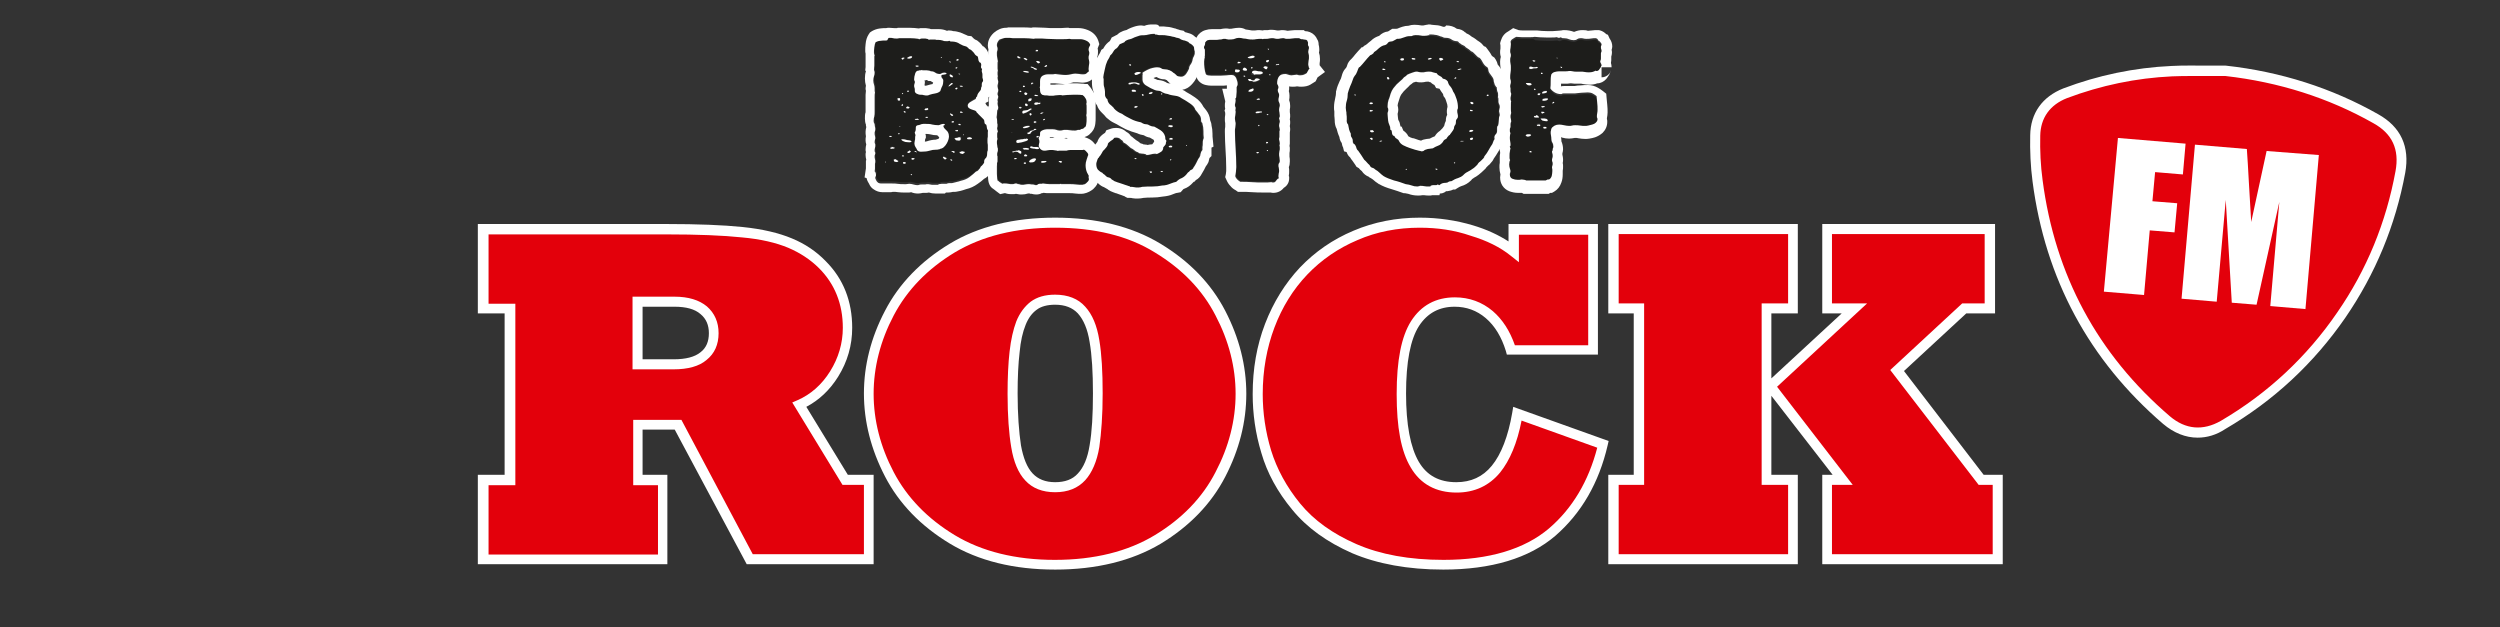 <svg enable-background="new 0 0 746.6 187.3" viewBox="0 0 746.6 187.3" xmlns="http://www.w3.org/2000/svg"><rect x="0" y="0" width="746.6" height="187.3" fill="#333333" stroke="none"/><path d="m664.6 21.2c16 1.7 30.9 6.4 44.9 14.3 6.2 3.5 8.6 8.9 7.3 15.9-2.8 15.5-8.7 29.8-17.6 42.8-9.3 13.5-21.1 24.5-35.3 32.8-5.8 3.4-11.7 2.9-16.9-1.5-22-18.9-34.8-42.8-38.5-71.4-.6-4.5-.8-9-.7-13.5.1-6.1 3.3-10.4 9-12.6 10.2-3.9 20.9-6.1 31.8-6.6 5.3-.4 10.6-.2 16-.2z" fill="#e3000b"/><g fill="#fff"><path d="m656.3 130.7c-3.6 0-7.1-1.4-10.3-4.1-22.1-19-35.2-43.3-39-72.4-.6-4.5-.8-9.2-.7-13.8.1-6.6 3.6-11.5 9.9-14 10.3-3.9 21.2-6.2 32.3-6.7 3.7-.2 7.5-.1 11.2-.1h4.8.2c16.4 1.8 31.7 6.7 45.5 14.5 6.8 3.8 9.5 9.7 8.1 17.5-2.9 15.7-8.9 30.2-17.9 43.3-9.4 13.6-21.4 24.8-35.8 33.2-2.7 1.8-5.5 2.6-8.3 2.6zm-1.3-108c-2.1 0-4.2 0-6.3.1-10.8.5-21.3 2.7-31.4 6.5-5.1 2-7.9 5.9-8 11.2-.1 4.5.1 8.9.7 13.3 3.7 28.3 16.4 52 38 70.5 4.7 4 9.9 4.4 15.2 1.4 14-8.2 25.7-19.1 34.8-32.4 8.8-12.7 14.6-26.9 17.4-42.2 1.2-6.5-1-11.2-6.6-14.3-13.4-7.6-28.3-12.3-44.2-14.1-1.6 0-3.2 0-4.8 0-1.7-0-3.2-0-4.8-0z"/><path d="m632.5 41.2 20.2 1.7-.8 9.2-8.3-.7-.8 8.7 7.4.6-.8 8.7-7.4-.6-1.7 19.3-12-1z"/><path d="m692.5 46.3-4 46-10.5-.9 2.7-31.1-6.8 30.7-7.4-.6-1.8-30.7-2.7 30.4-10.5-.9 4-46 15.5 1.3c.2 2.8.4 6.1.6 9.9l.7 11.9 4.6-21.2z"/></g><path d="m197.9 167v-23.7h-7.4v-16.5h12l21.5 40.2h35.6v-23.7h-7.1l-13.7-22.5c4.3-1.8 7.7-4.9 10.4-9.1s4-8.9 4-13.8c0-7.6-2.5-13.8-7.5-18.8-2.7-2.7-6-4.9-9.7-6.4-3.7-1.6-8.5-2.6-14.3-3.3-5.8-.6-13.4-.9-22.7-.9h-54.7v23.7h8v51.2h-8v23.6zm-7.5-76.9h11.1c3.8 0 6.7.8 8.7 2.5s3 4 3 6.9-1 5.2-3.1 6.8-5 2.4-9 2.4h-10.8v-18.6z" fill="#e3000b"/><path d="m261 168.5h-38l-21.5-40.2h-9.6v13.5h7.4v26.7h-56.6v-26.7h8v-48.2h-8v-26.7h56.3c9.3 0 17 .3 22.8.9 5.9.6 10.9 1.8 14.7 3.4 3.9 1.6 7.3 3.9 10.1 6.8 5.3 5.3 7.9 12 7.9 19.9 0 5.2-1.4 10.1-4.2 14.6-2.5 4-5.7 7-9.5 9l12.4 20.3h7.7v26.7zm-36.2-3h33.2v-20.7h-6.4l-15-24.6 1.6-.7c3.9-1.7 7.2-4.6 9.7-8.6s3.8-8.4 3.8-13c0-7.1-2.4-13.1-7.1-17.8-2.6-2.6-5.7-4.6-9.2-6.1-3.6-1.5-8.2-2.6-13.8-3.1-5.7-.6-13.3-.9-22.5-.9h-53.2v20.7h8v54.2h-8v20.7h50.6v-20.7h-7.4v-19.5h14.4zm-23.6-55.2h-12.3v-21.7h12.5c4.2 0 7.4 1 9.7 2.9 2.3 2 3.5 4.7 3.5 8 0 3.4-1.2 6.1-3.6 8-2.2 1.9-5.6 2.8-9.8 2.8zm-9.3-3h9.3c3.6 0 6.3-.7 8-2.1 1.7-1.3 2.5-3.2 2.5-5.7 0-2.4-.8-4.3-2.5-5.7-1.7-1.5-4.3-2.2-7.8-2.2h-9.5z" fill="#fff"/><path d="m265.7 141.6c4.1 7.9 10.4 14.4 18.7 19.4 8.4 5.1 18.6 7.6 30.7 7.6s22.3-2.5 30.7-7.6 14.6-11.5 18.7-19.4 6.2-15.9 6.2-24.1-2-16.2-6.1-24.1-10.3-14.4-18.7-19.4c-8.4-5.1-18.6-7.6-30.7-7.6s-22.3 2.5-30.7 7.6-14.7 11.5-18.7 19.4c-4.1 7.9-6.1 15.9-6.1 24-.2 8.3 1.8 16.3 6 24.2zm37.2-36.5c.4-3.5 1-6.3 1.9-8.6s2.2-4 3.8-5.2 3.8-1.8 6.4-1.8c3.4 0 6 1 7.9 3.1s3.1 5.2 3.8 9.2c.7 4.1 1 9.3 1 15.7s-.3 11.6-1 15.7-2 7.1-3.9 9.2-4.5 3.1-7.9 3.1-6-1-7.8-3c-1.9-2-3.2-5.1-3.9-9.2s-1.1-9.3-1.1-15.7c.2-4.9.4-9 .8-12.5z" fill="#e3000b"/><path d="m315.1 170.1c-12.3 0-22.9-2.6-31.5-7.8s-15.1-11.9-19.3-20c-4.2-8.1-6.3-16.4-6.3-24.8s2.1-16.7 6.3-24.7c4.2-8.1 10.7-14.8 19.3-20s19.2-7.8 31.5-7.8 22.9 2.6 31.5 7.8 15.1 11.9 19.3 20 6.3 16.4 6.3 24.8-2.1 16.7-6.3 24.8-10.7 14.8-19.3 20c-8.6 5.1-19.2 7.7-31.5 7.7zm0-102.1c-11.8 0-21.8 2.5-30 7.4-8.1 4.9-14.2 11.2-18.2 18.8s-6 15.5-6 23.4 2 15.8 6 23.4c4 7.6 10.1 13.9 18.2 18.8s18.2 7.4 29.9 7.4c11.8 0 21.8-2.5 29.9-7.4s14.2-11.2 18.1-18.8c4-7.6 6-15.5 6-23.4s-2-15.8-6-23.4c-3.9-7.6-10-13.9-18.1-18.8-8-5-18.1-7.4-29.8-7.4zm0 79c-3.8 0-6.8-1.2-8.9-3.5-2.1-2.2-3.5-5.6-4.2-9.9-.7-4.1-1.1-9.5-1.1-16 0-4.8.2-9.1.6-12.6.4-3.6 1.1-6.6 2-9 1-2.5 2.5-4.5 4.3-5.9 1.9-1.4 4.3-2.1 7.3-2.1 3.8 0 6.9 1.2 9 3.6 2.1 2.3 3.5 5.6 4.2 10 .7 4.1 1 9.5 1 15.9 0 6.5-.4 11.8-1 16-.7 4.3-2.2 7.7-4.2 9.9-2.2 2.4-5.2 3.6-9 3.6zm0-56c-2.3 0-4.2.5-5.5 1.5-1.4 1-2.5 2.5-3.3 4.5-.9 2.2-1.5 4.9-1.8 8.2-.4 3.4-.6 7.5-.6 12.3 0 6.3.4 11.5 1 15.5.7 3.8 1.8 6.6 3.5 8.4 1.6 1.7 3.8 2.6 6.7 2.6s5.2-.8 6.8-2.6c1.7-1.8 2.9-4.6 3.5-8.4.7-4 1-9.2 1-15.5 0-6.2-.3-11.4-1-15.4-.6-3.8-1.8-6.6-3.5-8.5-1.6-1.7-3.8-2.6-6.8-2.6z" fill="#fff"/><path d="m446.7 140c-3 3.7-7 5.5-11.8 5.5-5.6 0-9.8-2.3-12.4-6.8-2.7-4.5-4-11.6-4-21.2 0-9.7 1.4-16.7 4.1-21s6.7-6.4 11.8-6.4c3.9 0 7.4 1.3 10.3 3.8 3 2.5 5.1 6 6.5 10.6h24.5v-36h-23.7v6.5c-3.4-2.7-7.6-4.8-12.5-6.3-5-1.5-10.1-2.3-15.5-2.3-6.8 0-13.2 1.3-19.2 3.8s-11.1 6.1-15.5 10.7c-4.3 4.6-7.7 10-10.1 16.3s-3.6 13.1-3.6 20.4c0 5.7.9 11.5 2.6 17.2 1.7 5.8 4.7 11.2 9 16.4s10 9.3 17.4 12.5c7.3 3.2 16.2 4.8 26.6 4.8 14.1 0 24.9-3.3 32.5-9.8s12.7-15.3 15.2-26.2l-25.6-9.1c-1.4 7.4-3.6 13-6.6 16.6z" fill="#e3000b"/><path d="m431 170.1c-10.5 0-19.7-1.7-27.2-4.9-7.5-3.3-13.5-7.6-17.9-13-4.4-5.3-7.5-11-9.2-16.9-1.8-5.9-2.6-11.8-2.6-17.6 0-7.5 1.2-14.5 3.7-21s6-12.1 10.4-16.8c4.5-4.7 9.8-8.4 16-11 6.1-2.6 12.8-3.9 19.8-3.9 5.5 0 10.9.8 15.9 2.3 4 1.2 7.5 2.8 10.6 4.8v-5.2h26.7v39h-27.2l-.3-1.1c-1.3-4.2-3.3-7.5-6-9.8s-5.8-3.4-9.3-3.4c-4.6 0-8.1 1.9-10.6 5.7-2.6 4-3.9 10.8-3.9 20.2 0 9.3 1.3 16.1 3.8 20.4 2.4 4.1 6.1 6.1 11.2 6.1 4.4 0 7.9-1.6 10.6-4.9 2.8-3.4 4.9-8.8 6.1-15.8l.3-1.8 28.5 10.2-.3 1.3c-2.6 11.2-7.8 20.2-15.6 27-7.8 6.7-19.1 10.1-33.5 10.1zm-7-102.1c-6.6 0-12.9 1.2-18.6 3.7-5.7 2.4-10.8 5.9-15 10.3s-7.5 9.7-9.8 15.8-3.5 12.8-3.5 19.9c0 5.5.8 11.2 2.5 16.8 1.7 5.5 4.6 10.9 8.7 15.9s9.7 9 16.8 12.1 15.8 4.7 26 4.7c13.6 0 24.2-3.2 31.5-9.4 7-6 11.8-14.1 14.4-24.1l-22.6-8.1c-1.3 6.7-3.5 11.9-6.4 15.5-3.3 4-7.7 6-13 6-6.1 0-10.8-2.5-13.7-7.5-2.9-4.8-4.2-12-4.2-21.9 0-10.1 1.4-17.2 4.3-21.8 3-4.7 7.4-7.1 13.1-7.1 4.3 0 8.1 1.4 11.3 4.1 2.9 2.5 5.1 5.9 6.6 10.2h21.9v-33h-20.7v8.2l-2.4-1.9c-3.2-2.6-7.3-4.6-12-6-4.9-1.7-10-2.4-15.2-2.4z" fill="#fff"/><path d="m535.4 167v-23.7h-7.9v-51.2h7.9v-23.7h-53.6v23.7h7.6v51.2h-7.6v23.7zm61.2 0v-23.7h-5l-25.1-32.6 20-18.6h7.7v-23.7h-48.6v23.7h8.1l-25.1 23.2 21.6 28h-4.7v23.7z" fill="#e3000b"/><path d="m598.1 168.5h-53.9v-26.7h3.1l-18.3-23.6v23.6h7.9v26.7h-56.6v-26.7h7.6v-48.2h-7.6v-26.7h56.6v26.7h-7.9v19.4l21-19.4h-5.8v-26.7h51.6v26.7h-8.6l-18.6 17.2 23.8 31h5.7zm-50.9-3h47.9v-20.7h-4.2l-26.4-34.3 21.5-19.9h6.7v-20.7h-45.6v20.7h10.5l-26.9 24.9 22.6 29.3h-6.2v20.7zm-63.8 0h50.6v-20.7h-7.9v-54.2h7.9v-20.7h-50.6v20.7h7.6v54.2h-7.6z" fill="#fff"/><path d="m267.8 11.5c-.4 0-.8 0-1.1-.1s-.7-.1-1.1-.1c-.1 0-.2 0-.4.1-.1 0-.3.1-.4.1-.6 0-1.2 0-1.7.1s-.9.2-1.4.4c-.2.3-.4.8-.4 1.5-.1.6-.1 1.2-.1 1.7 0 .2 0 .4.1.5 0 .1.1.3.1.4-.1.1-.1.2-.1.2v.1.1.1.1 1 1.3c0 .4 0 .9-.1 1.3.1.2.2.5.2.8 0 .4-.1.8-.2 1.1s-.2.7-.2 1.2.1.9.2 1.2.2.7.2 1.1v.3.3c0 .2 0 .5.1.7-.1.4-.1.9-.1 1.3v1.3 1.7 1.5c0 .5 0 1-.1 1.4-.1.3-.2.7-.2 1.2s.1.9.3 1v.2c0 .3 0 .5.1.7 0 .2.1.5.1.7s0 .4-.1.6-.1.4-.1.6c0 .3 0 .5.1.8s.1.5.1.8c-.1.3-.2.7-.2 1 0 .2 0 .4.1.5.1.2.1.3.1.5 0 .3 0 .5-.1.8s-.1.5-.1.8c0 .1 0 .2.1.4.1.1.1.2.1.3 0 .2 0 .3-.1.5s-.1.3-.1.5c0 .3 0 .5.1.8s.1.6.1.9c0 .2 0 .4-.1.5v.6.9c0 .3 0 .6-.1.8.2 0 .3.2.3.4.1.3.1.5.1.7s0 .3-.1.4-.1.3-.1.5c0 0 0 .1.1.3s.2.4.3.6.3.4.5.5c.2.2.5.2.8.2h.8.9.6.5.5c.5 0 1.1 0 1.7.1s1.2.1 1.8.1h.7c.3 0 .5 0 .8-.1h.1.2c.3 0 .7.1 1.1.2s.7.2 1.1.2c.2 0 .4 0 .6-.1s.5-.1.7-.1h.4.4c.2 0 .5 0 .8-.1.4 0 .7 0 1 .1s.7.1 1.2.1h.9.5c.2-.2.6-.3 1.1-.3h.6.6c.2 0 .4 0 .5-.1s.3-.1.6-.1h.8s.2 0 .4-.1c.2 0 .5-.1.8-.2s.6-.1.8-.2c.3-.1.5-.1.6-.2 1-.2 1.9-.6 2.6-1.1.8-.6 1.5-1.1 2-1.7.3-.1.5-.2.7-.4s.3-.4.5-.6c.2-.3.4-.6.6-.8.3-.2.5-.4.6-.8v-.2c0-.5.1-.8.4-1.1s.4-.6.5-1c0-.7.1-1.3.3-1.9s.3-1.3.3-1.9c0-.3 0-.6-.1-.8s-.1-.4-.1-.6c0-.1 0-.2.1-.3 0-.3-.1-.7-.1-1.1s-.1-.7-.3-1c-.1-.2-.2-.4-.2-.7s-.1-.6-.2-.8c-.3-.1-.5-.3-.5-.7s-.1-.7-.3-.9c0 0-.1-.1-.3-.3s-.3-.4-.6-.6c-.2-.2-.4-.4-.6-.6s-.4-.4-.5-.5c-.1-.3-.3-.5-.6-.6s-.6-.2-.9-.3-.6-.3-.8-.4c-.3-.2-.4-.4-.4-.8s.3-.8.9-1.1 1-.6 1.4-.8c.1-.1.1-.3.2-.4 0-.2.1-.3.3-.4 0-.3.1-.5.2-.7s.3-.4.4-.6c.2-.2.3-.3.4-.5s.2-.4.2-.7c0-.1 0-.2.1-.3s.1-.3.1-.5c0-.1 0-.1 0-.2 0 0 0-.1 0-.2 0-.3.1-.5.2-.6s.2-.3.2-.5 0-.4-.1-.5c0-.2-.1-.3-.1-.5 0-.1 0-.2 0-.3s0-.2 0-.3c0-.3 0-.5-.1-.7s-.1-.5-.1-.7 0-.3.1-.4c-.3-.2-.4-.5-.3-.9s0-.8-.2-1c-.2-.1-.3-.2-.4-.3-.1-.2-.2-.3-.2-.5s-.1-.4-.1-.6-.1-.3-.2-.5c-.3-.1-.6-.3-.7-.5-.2-.2-.3-.5-.5-.7s-.4-.4-.6-.6-.5-.3-.8-.4c-.1-.2-.2-.3-.3-.4-.2-.1-.3-.2-.4-.3-.3 0-.7-.1-1-.3-.3-.1-.7-.3-1-.5s-.7-.3-1-.5c-.4-.1-.8-.2-1.3-.2h-.3c-.1 0-.2 0-.3-.1s-.2-.1-.3-.1c-.2 0-.4.1-.6.1-.5 0-.9-.1-1.3-.2-.4-.2-.8-.2-1.3-.2-.1 0-.2 0-.3 0s-.2 0-.3 0c-.2 0-.4-.1-.5-.1s-.3 0-.5 0-.4 0-.6 0-.4 0-.6.1c-.2-.2-.4-.3-.6-.3-.3 0-.5-.1-.8-.1-.1 0-.3 0-.7 0s-.6.1-.6.2h-.1-.2c-.1 0-.1 0-.1-.1-.7-.2-1.6-.2-2.6-.2-.5 0-1.1 0-1.6 0s-1.1 0-1.6 0c-.7.7-.9.7-1.2.7zm4.2 5.9c-.3.1-.5.1-.6.1s-.2 0-.3-.1-.2-.1-.2-.2c.2-.1.3-.2.5-.3s.4-.2.6-.2.3 0 .4.1c0 .3-.2.5-.4.6zm9.3-.1h-.3s-.1 0-.1-.1v-.1h.1.2c.1 0 .1.1.1.2zm-11.5.4c-.1.1-.2.2-.2.2-.1 0-.2-.1-.2-.2 0-.2.2-.3.6-.3h.2s.1.1.1.2c-.3-.1-.4 0-.5.1zm16.3.4h-.2-.1c-.1 0-.1-.1-.1-.1 0-.1 0-.1.1-.2 0 0 .1-.1.1-.2-.1 0 0 0 .2 0s.3.1.3.1c0 .1 0 .1-.1.2 0 .1-.1.2-.2.2zm-2.3.6c-.2 0-.2-.1-.2-.4h.1c.1 0 .2.1.3.2-.1.1-.1.2-.2.2zm-9.5 1.1c0 .1-.1.1-.2.1h-.3-.2c0-.1 0-.1-.1-.1 0 0-.1 0-.1-.1s0-.1.1-.1.1 0 .1-.1h.1.3c.2 0 .3 0 .3.1zm11.4.6c-.1.1-.1.1-.2.1s-.1-.1-.1-.2.1-.1.2-.1c.2 0 .3 0 .3.1v.1zm-6.3 1.2c.4.3.8.4 1.4.4.2 0 .3-.1.5-.2s.4-.2.8-.2c.3 0 .6.1.7.3-.1.1-.2.2-.4.2s-.3.1-.5.1-.3.1-.5.1c-.1.1-.2.2-.2.3 0 .3.1.5.3.7s.3.5.3.7c0 .7-.1 1.2-.3 1.6s-.4.9-.6 1.5c-.4.3-.9.6-1.5.7s-1.1.2-1.7.4c-.2.1-.4.2-.6.2s-.4 0-.6 0-.4 0-.6-.1c-.2 0-.4-.1-.6-.1-.1 0-.2 0-.2 0-.1 0-.2 0-.2 0-.2 0-.6-.1-1-.3s-.6-.5-.6-.8v-.3c0-.3 0-.5-.1-.7s-.1-.4-.1-.7c0-.2 0-.4.1-.5 0-.2.1-.3.1-.5s0-.3-.1-.4-.1-.3-.1-.4c0-.5.1-1.1.3-1.7s.5-.9 1-.9h.1c.1-.1.2-.2.4-.1.2 0 .3 0 .4-.1.1 0 .3.1.6.1h.5.5c.2 0 .5 0 .7.1.2 0 .4.1.6.2.4-0 .8.1 1.2.4zm7.3.6h-.2c-.1 0-.1-.1-.1-.2h.1.2c.1 0 .2.1.2.2zm-2.1.9c0 .1-.1.1-.1.1.1 0 .1 0 0 0s-.1 0-.3-.1c-.1-.1-.2-.1-.3-.2s-.1-.2-.1-.4c0-.1 0-.1.1-.2.5.1.8.3.9.6-.2-0-.2.1-.2.2zm-.7 2.4c-.2.2-.4.3-.7.3.2-.3.5-.7.9-.9h.3c.1 0 .1.1.1.2v.1c-.3-0-.5.2-.6.3zm3.5.4h-.4c-.2 0-.3-.1-.3-.2h.3.3c.2 0 .3.1.3.2v.1h-.2zm-1.6.6c-.1.1-.1.1-.2.1-.2 0-.2-.1-.2-.2 0 0 0-.1.1-.1s.1-.1.1-.1h.1.1.1c.1 0 .1 0 .2.1-.2.1-.3.1-.3.2zm-14.5.9h-.3c-.1 0-.1-.1-.1-.2s0-.2.1-.2h.3c.2 0 .2 0 .2.1l-.1.1c0 .2 0 .2-.1.2zm-1.8.7c-.1 0-.2-.1-.2-.2s.1-.2.2-.2.1 0 .1.1v.2c0 .1 0 .1-.1.1zm-.8 1.7v.2s0 .1-.1.1h-.1s-.1.1-.2.1c-.1-.1-.2-.1-.3-.1s-.2-.1-.2-.3.1-.2.4-.2.4.1.4.2c.1-.1.1 0 .1 0zm.9 1.6c0 .1-.1.1-.2.2-.1 0-.2 0-.2-.1l.1-.1c-.1 0-.1 0-.1-.1l.1-.1.1-.1v-.1h.1c.1 0 .2.1.2.2v.2zm2.1.7c0 .1 0 .1-.1.1s-.1.1-.1.1h-.1c-.1 0-.1 0-.2 0s-.1 0-.2 0c-.2 0-.2-.1-.2-.2s.1-.2.2-.3l.2-.1c.1 0 .2 0 .3.1 0 .2.1.2.2.3zm4.9.9c-.1 0-.2 0-.3 0s-.2-.1-.2-.2 0-.1.1-.1.2-.1.2-.3c0 0 .1.1.2.1h.2.2c.2 0 .2.1.2.2v.1.1c-.1-0-.3.1-.6.1zm-6.3.6c-.1 0-.2 0-.3 0 0 0 0-.1-.1-.1s-.1-.1-.1-.2c0 0 0-.1.1-.1h.2c.1 0 .2.1.3.3 0 .1 0 .1-.1.1zm16.7.1c-.1 0-.2 0-.3-.1 0-.2 0-.3.1-.3.2 0 .4 0 .5.1s.2.1.3.2c-.2.1-.5.1-.6.1zm-2.6.5c.1 0 .2 0 .1.1 0 .1 0 .1.1.2-.1.1-.2.1-.2.1-.1 0-.2 0-.2 0-.1-.1-.2-.2-.3-.3s-.2-.2-.2-.4c.2 0 .3 0 .4.1.1-0 .2.1.3.2zm-7.4 1c-.1 0-.1 0-.2 0s-.1 0-.2 0h-.1c0-.2 0-.3.1-.3h.3c.2 0 .3 0 .3.1-0 .2-.1.2-.2.2zm-3.3.6c-.3 0-.5 0-.6-.1 0-.1.1-.2.3-.2h.3c.1 0 .2 0 .2-.1.1.1.2.1.3.2.1 0 .1.1.1.2-.1 0-.3 0-.6 0zm10.9.8c-.1 0-.2 0-.3 0s-.1-.1-.1-.2.1-.2.2-.2h.3c.1 0 .2 0 .2.1s0 .1-.1.2-.1.1-.2.1zm-8.1.4c.7 0 1.3.1 1.9.2.6.2 1.3.2 1.9.2.2 0 .4-.1.6-.2.3-.1.5-.2.8-.2.2 0 .4.1.5.2 0 .1-.1.1-.2.2-.1 0-.2.1-.3.2.1.3.2.6.4.8s.4.4.6.6.4.4.5.7.2.6.2 1.1c0 .3-.1.7-.2 1-.1.4-.3.8-.5 1.1-.2.4-.5.7-.8 1s-.6.4-1 .5c-.1.1-.3.2-.5.2s-.4 0-.5.1h-.3c-.7 0-1.4.1-2 .3s-1.4.3-2.4.3c-.3 0-.6 0-.8-.1s-.4-.2-.5-.4c-.1-.3-.2-.6-.5-.9-.2-.3-.3-.6-.3-1 0 0 0 0 0-.2s0-.4.1-.7c0-.3.1-.6.1-.8 0-.3.1-.5.1-.7s0-.3-.1-.5-.1-.3-.1-.5c0-.1.1-.2.2-.3.1-.3.1-.7.1-1.1s.2-.6.6-.7c.3 0 .6-.1.8-.2.3-.1.5-.2.8-.2h.2zm10.2.4c-.1 0-.2 0-.3 0s-.2-.1-.2-.1c0-.1 0-.2.1-.2h.1.2c.2 0 .3.1.3.2.1.1-0 .1-.2.1zm-18.1.5h-.2c0-.1.1-.1.2-.1h.2c0 .1 0 .1-.2.1zm17.2 1.4c-.3 0-.4 0-.5-.1 0-.1-.1-.2-.1-.3 0 0 .1.1.2.1h.2.1c.2 0 .2.1.2.2v.1c.1-.1 0-0-.1-0zm-17.2.7c0 .1-.1.1-.2.1 0 0 0 0-.1-.1-.1 0-.2-.1-.2-.2l.1-.1h.3c.1 0 .2 0 .2.1s-.1.1-.1.2zm19.1.4c-.1 0-.1 0-.1-.1s0-.2.1-.2.1 0 .1.1 0 .1-.1.2zm-21.4.4c0 .1-.1.1-.2.1h-.3-.1c-.1 0-.1-.1-.1-.2 0 0 0-.1.1-.2.3 0 .5 0 .6.1zm20.7.8c0 .2-.1.3-.2.3s-.3.1-.4.1c-.3 0-.6-.1-.7-.3-.2-.2-.3-.4-.5-.6h.2c.1 0 .1 0 .2-.1h.2c.2 0 .4 0 .5-.1.1 0 .3-.1.4-.1s.3 0 .4.1v.7zm2.8 0c-.2 0-.4 0-.6-.1-.3 0-.4-.2-.4-.3s.1-.1.3-.2c.2 0 .3-.1.4-.1s.3 0 .5.1.3.2.3.3c-.2.3-.3.3-.5.3zm-17.6.6c0 .1 0 .2-.1.2h-.1c-.1.1-.2.1-.4.1-.5 0-.9 0-1.2-.1s-.6-.2-.8-.3c-.3-.1-.4-.3-.4-.5h.2.2c.2 0 .5 0 .8.1s.7.2 1 .2.6.1.8.3zm-5.5 2.1c-.2 0-.4 0-.6.1 0 0 0-.1-.1-.1h-.2v-.1-.1-.1s0-.1.1-.1h.1c.1-.1.3-.2.4-.2s.2 0 .3.1c.1 0 .3.1.4.1 0 .3-.2.4-.4.4zm5.1.8h.1c0 .2-.1.3-.2.4s-.2.2-.3.2c-.2 0-.3 0-.5-.1 0-.2 0-.3.1-.3s.1-.1.1-.2h.1.1c.1 0 .1 0 .1-.1s.1-.1.1-.1l.1.1c.1.1.1.1.2.1zm13.3.2c0 .2 0 .2-.1.2h-.2-.1c0-.2-.1-.2-.2-.1s-.2 0-.3-.1c.1-.1.3-.2.5-.2.1-.1.2 0 .4.2-.1-.1 0 0 0 0zm-11.5.2c0-.1-.1-.1-.2-.1h-.1c-.1 0-.2-.1-.2-.2l.1-.1h.1c.1 0 .2 0 .3.1.1 0 .2.1.2.2-0 0-0 .1-.2.1zm14.5-.1c0 .1-.1.2-.3.3s-.3.2-.4.2c.1 0 0 0-.3-.1-.3 0-.4-.1-.5-.2v-.1-.2l.1-.1.1.1c.3-.2.6-.2.9-.2.2 0 .3 0 .4.1zm-18.4 1.3c-.1 0-.2 0-.3 0s-.1 0-.1-.1v-.1c0-.1.1-.1.2-.1.3 0 .4.1.4.2s0 .1-.2.1zm13 .7-.2.2s-.1.1-.1.1c-.2 0-.4-.1-.6-.2s-.3-.3-.3-.5c.1 0 .2-.1.4-.1.1.1.2.1.2.2.2.1.3.2.6.3zm-10.2.3c-.2 0-.3-.1-.3-.3.2-.1.3-.1.5-.1s.4.1.5.2c-.2.1-.4.2-.7.2zm-4.7.7c-.1 0-.3-.1-.5-.2s-.3-.3-.3-.6c0 0 .1-.1.2-.1h.2c.1 0 .1 0 .2-.1 0 0 .1.1.3.3.2.1.4.2.5.3-.2.3-.3.4-.6.4zm16.6-.5c0 .1-.1.1 0 0-.3.1-.5-.1-.6-.4h.1c.2 0 .3.1.5.2zm-19.9.6s-.1 0-.2-.1c0-.1 0-.1.1-.1 0 0 .1 0 .2.1zm5.6.4c-.1 0-.2 0-.3 0-.1-.1-.1-.2-.1-.4h.2.3c.2 0 .3.1.3.2v.1s0 .1-.1.1-.2-0-.3-0zm2.3 3.4c-.3.1-.4 0-.4-.1s0-.1.1-.1c.2 0 .3 0 .3.2z" fill="#1d1d1b"/><path d="m265.6 11.3c.4 0 .8 0 1.1.1s.7.1 1.1.1c.3 0 .5 0 .7-.1h1.6 1.6c1 0 1.9.1 2.6.2 0 0 0 .1.1.1h.2.1c.1-.1.3-.2.6-.2s.6 0 .7 0c.3 0 .5 0 .8.1.3 0 .5.2.6.3.2-.1.4-.1.6-.1h.6.5c.1 0 .3 0 .5.1h.3.3c.5 0 .9.1 1.3.2.4.2.8.2 1.3.2.3 0 .5 0 .6-.1.2 0 .3 0 .3.1.1.1.2.1.3.1h.3c.5 0 .9.1 1.3.2s.7.3 1 .5.7.3 1 .5c.3.1.7.2 1 .3.1.1.3.2.4.3.2.1.3.2.3.4.3.1.6.2.8.4s.4.4.6.6.3.4.5.7c.2.2.4.4.7.5.1.1.2.3.2.5s.1.4.1.6.1.3.2.5.2.3.4.3c.2.2.3.6.2 1s0 .7.3.9c0 .1-.1.3-.1.4 0 .3 0 .5.1.7s.1.5.1.7v.3.3c0 .2 0 .4.1.5 0 .2.1.3.1.5s-.1.4-.2.5-.2.3-.2.6v.2.2c0 .2 0 .3-.1.5-.1.1-.1.2-.1.3 0 .3-.1.6-.2.7-.1.2-.3.3-.4.5-.2.2-.3.4-.4.6s-.2.4-.2.7c-.2.1-.3.2-.3.4s-.1.3-.2.4c-.3.2-.8.4-1.4.8-.6.3-.9.7-.9 1.1 0 .3.1.6.4.8s.5.3.8.4.6.2.9.3.5.3.6.6c.2.1.3.3.5.5s.4.4.6.6.4.4.6.6.3.3.3.3c.2.2.3.5.3.9s.2.6.5.7c.1.2.2.5.2.8s.1.5.2.7c.2.3.3.6.3 1s0 .8.1 1.1c0 .1-.1.2-.1.3 0 .2 0 .4.1.6s.1.5.1.8c0 .7-.1 1.3-.3 1.9s-.3 1.3-.3 1.9c-.1.4-.2.8-.5 1-.3.3-.4.6-.4 1.1v.2c-.2.3-.4.6-.6.8-.3.2-.5.4-.6.8-.2.2-.3.3-.5.6-.2.2-.4.4-.7.4-.5.5-1.2 1.1-2 1.7s-1.7.9-2.6 1.1c-.2.1-.4.1-.6.2-.3.1-.6.1-.8.2-.3.1-.5.1-.8.2-.2 0-.3.1-.4.1h-.8c-.2 0-.4 0-.6.1-.1.1-.3.1-.5.1s-.4 0-.6 0-.4 0-.6 0c-.5 0-.9.1-1.1.3h-.5-.6c-.5 0-.9 0-1.2-.1s-.7-.1-1-.1c-.3.1-.6.1-.8.1s-.3 0-.4 0-.3 0-.4 0c-.3 0-.5 0-.7.1s-.4.1-.6.1c-.3 0-.7-.1-1.1-.2s-.7-.2-1.1-.2h-.2-.1c-.3 0-.5.1-.8.1s-.5 0-.7 0c-.6 0-1.2 0-1.8-.1s-1.1-.1-1.7-.1c-.2 0-.4 0-.5 0-.2 0-.3 0-.5 0h-.6c-.3 0-.6 0-.9 0s-.5 0-.8 0-.6-.1-.8-.2c-.2-.2-.4-.3-.5-.5s-.2-.4-.3-.6-.1-.3-.1-.3c0-.2 0-.4.1-.5s.1-.2.1-.4 0-.4-.1-.7-.2-.4-.3-.4c0-.2.1-.5.1-.8s0-.6 0-.9v-.6c0-.1.1-.3.1-.5 0-.3 0-.6-.1-.9s-.1-.5-.1-.8c0-.2 0-.4.1-.5.1-.2.1-.3.1-.5 0-.1 0-.2-.1-.3s-.1-.3-.1-.4c0-.3 0-.5.1-.8s.1-.5.1-.8c0-.2 0-.4-.1-.5-.1-.2-.1-.3-.1-.5 0-.3.1-.7.2-1 0-.3 0-.5-.1-.8s-.1-.5-.1-.8c0-.2 0-.4.1-.6s.1-.4.1-.6c0-.3 0-.5-.1-.7 0-.2-.1-.5-.1-.7v-.2c-.2-.2-.3-.5-.3-1s.1-.9.2-1.2c.1-.5.1-.9.1-1.4s0-1 0-1.5v-1.7c0-.4 0-.9 0-1.3s0-.9.1-1.3c-.1-.2-.1-.5-.1-.7 0-.1 0-.2 0-.3s0-.2 0-.3c0-.4-.1-.8-.2-1.1s-.2-.7-.2-1.2.1-.9.2-1.2.2-.6.2-1.1c0-.3-.1-.6-.2-.8 0-.4.1-.9.1-1.3s0-.9 0-1.3v-1-.1-.1-.1-.1c0-.1 0-.2.1-.2 0-.2-.1-.3-.1-.4s-.1-.3-.1-.5c0-.5 0-1 .1-1.7s.2-1.1.4-1.5c.4-.2.9-.4 1.4-.4.5-.1 1-.1 1.7-.1.1 0 .2 0 .4-.1.3-.7.4-.7.6-.7m5.8 6.2c.2 0 .4 0 .6-.1.3-.1.4-.3.4-.5-.1-.1-.2-.1-.4-.1s-.4.1-.6.2-.3.2-.5.3c0 .1.1.1.2.2zm9.6-.2h.2.1v-.1s0-.1-.1-.1h-.2v.2c0-.1 0 0 0 0m-11.4.5c.1 0 .2-.1.2-.2.1-.1.2-.2.3-.2 0-.1 0-.2-.1-.2 0 0-.1 0-.2 0-.3 0-.5.1-.6.3.2.3.3.3.4.3m16.2-.2c0 .1-.1.1-.1.2 0 0-.1.1-.1.2 0 0 0 .1.1.1h.1.2c.1 0 .2 0 .2-.1 0 0 .1-.1.1-.2s-.1-.1-.3-.1c-.1-.1-.2-.1-.2-.1zm-2 1.1c.1 0 .1-.1.1-.2-.1-.1-.2-.2-.3-.2h-.1c.1.3.2.4.3.4m-10.2.9c-.1 0-.1 0 0 0-.1 0-.2 0-.2.1 0 0 0 .1.1.1 0 0 .1 0 .1.1h.2.3c.2 0 .2 0 .2-.1v-.1c0-.1-.1-.1-.3-.1h-.3zm11.9.9c.1 0 .2 0 .2-.1l.1-.1h.1v-.1c0-.1-.1-.1-.3-.1-.1 0-.2 0-.2.1-0 .2-0 .3.1.3m-9.7.5c-.3 0-.5 0-.6-.1-.1.1-.1.1-.3.1h-.1-.1c-.1 0-.2 0-.3.1h-.1c-.5 0-.8.3-1 .9s-.3 1.2-.3 1.7c0 .2 0 .3.1.4s.1.3.1.4c0 .2 0 .4-.1.5 0 .2-.1.3-.1.5s0 .5.1.7.1.5.1.7v.3c0 .3.2.6.6.8s.8.3 1 .3h.2.2c.2 0 .4 0 .6.1.2 0 .4.1.6.1h.6c.2 0 .4-.1.6-.2.6-.2 1.2-.3 1.7-.4.6-.1 1.1-.3 1.5-.7.2-.5.3-1 .6-1.5.2-.4.3-1 .3-1.6 0-.3-.1-.5-.3-.7s-.3-.5-.3-.7.1-.3.2-.3c.1-.1.3-.1.5-.1s.3-.1.5-.1.3-.1.4-.2c-.1-.2-.3-.3-.7-.3s-.7.1-.8.2c-.2.1-.3.2-.5.2-.5 0-1-.1-1.4-.4s-.8-.4-1.3-.4c-.2-.1-.4-.2-.6-.2s-.5-.1-.7-.1-.4 0-.5 0c0 0-.2 0-.4 0m10.6 1.2h.2.1c0-.1-.1-.2-.2-.2h-.2-.1c.1.1.2.2.2.2m-2 .9c.1 0 .1 0 0 0 .1 0 .1 0 .1-.1s.1-.1.1-.2c-.2-.3-.5-.5-.9-.6 0 0-.1.1-.1.2 0 .2 0 .3.1.4s.2.1.3.2c.3.1.4.1.4.1m-1.2 2.7c.3 0 .5-.1.7-.3s.4-.3.6-.4v-.1c0-.1 0-.2-.1-.2s-.2 0-.3 0c-.4.4-.7.7-.9 1m3.8.1h.3.2v-.1c0-.1-.1-.2-.3-.2-.1 0-.2 0-.3 0s-.2 0-.3 0c.1.3.2.3.4.3m-1.4.8c.1 0 .1 0 .2-.1s.1-.2.2-.3c0 0-.1-.1-.2-.1h-.1-.1-.1c0 .1 0 .1-.1.1s-.1 0-.1.1c0 .2.1.3.3.3m-14.6.7h.3c.1 0 .1 0 .1-.1l.1-.1c0-.1-.1-.1-.2-.1s-.2 0-.3 0-.1.1-.1.2-0 .1.1.1m-1.5.7c.1 0 .2 0 .2-.1v-.1c0-.1 0-.1-.1-.1-.2 0-.2.1-.2.2-.1.1-.1.1.1.1m-1.1 2c.1 0 .2 0 .2-.1h.1c.1 0 .1 0 .1-.1s0-.1 0-.2c0 0 0-.1 0-.2 0-.2-.1-.2-.4-.2s-.4.1-.4.2c0 .2.1.3.2.3-0 .2.1.2.2.3m1.1 1.5c.1 0 .2-.1.2-.2v-.1c-.1-.1-.2-.2-.2-.2h-.1v.1l-.1.1-.1.1s0 .1.1.1l-.1.1zm1.4.8h.2.2.1c0-.1.1-.1.1-.1.1 0 .1-.1.1-.1v-.2c-.1 0-.2-.1-.3-.1-.1-.1-.2-.1-.3-.1l-.2.1c-.1.1-.2.2-.2.3.1.2.2.2.3.2m5.7 0c-.1 0-.1 0-.2-.1 0 .2-.1.2-.2.3-.1 0-.1.1-.1.1 0 .1.1.2.2.2h.3c.3 0 .5-.1.6-.2v-.1-.1c0-.1-.1-.2-.2-.2s-.1 0-.2 0c-0 .1-.1.1-.2.1m-6.6 1.2h.2.1.1c.1 0 .1 0 .1-.1-.1-.2-.2-.3-.3-.3 0 0-.1 0-.2 0s-.1 0-.1.1 0 .1.1.2zm17 .1c.1 0 .3 0 .6-.1-.1-.1-.2-.1-.3-.2s-.3-.1-.5-.1c0 .1-.1.2-.1.3.1.1.2.1.3.1m-2.8.9h.2.1c.1 0 .1 0 .2-.1-.1 0-.2-.1-.1-.2 0-.1 0-.1-.1-.1h-.1c-.1-.1-.2-.1-.3-.2s-.2-.1-.4-.1c0 .2.1.3.2.4s.2.2.3.3m-7.8.6h.1.2.2c.2 0 .2-.1.2-.2s-.1-.1-.2-.1c0 0 0 0-.1 0s-.1 0-.1 0c-.1 0-.2 0-.2 0s-.1.1-.1.3m-2.8.6h.1.3.4c0-.1 0-.2-.1-.2s-.2-.1-.3-.2c0 0-.1.1-.2.1h-.3c-.2 0-.3.1-.3.2 0 0 .2.1.4.1m10.7.8h.2.1.1c.1 0 .1 0 .1-.1 0 0 .1-.1.1-.2s-.1-.1-.2-.1-.2 0-.3 0-.2.1-.2.2-0 .2.1.2m2.4.8c.2 0 .2-.1.2-.2s-.1-.2-.3-.2h-.2-.1c-.1.1-.1.2-.1.2 0 .1.1.1.2.1.1.1.2.1.3.1m-13.6 5.5c0 .3.1.7.3 1s.4.6.5.9c.1.2.3.3.5.4s.5.1.8.1c1 0 1.8-.1 2.4-.3s1.3-.3 2-.3h.3c.1 0 .3-.1.5-.1s.4-.1.5-.2c.3 0 .7-.2 1-.5s.6-.6.8-1 .4-.7.5-1.1.2-.7.2-1c0-.5-.1-.8-.2-1.1s-.3-.5-.5-.7-.4-.4-.6-.6-.3-.4-.4-.8c.1-.1.2-.2.3-.2s.2-.1.2-.2c-.2-.2-.3-.2-.5-.2-.3 0-.5.1-.8.2s-.5.2-.6.2c-.7 0-1.3-.1-1.9-.2-.6-.2-1.3-.2-1.9-.2h-.6-.2c-.3 0-.6.1-.8.2-.3.1-.5.2-.8.2-.4.1-.6.3-.6.7s0 .8-.1 1.1c-.1.1-.2.2-.2.3 0 .2 0 .3.1.5s.1.3.1.5c-.1.2-.1.4-.1.7s0 .6-.1.8c0 .3-.1.5-.1.7zm-4.6-5h.2c.1 0 .2 0 .2-.1h-.2c-.2 0-.2 0-.2.1m17 1c-.1 0-.1 0-.2-.1 0 .2 0 .3.1.3 0 .1.2.1.5.1.1 0 .2 0 .2-.1v-.1c0-.1-.1-.2-.2-.2h-.1c-.2.1-.3.1-.3.1m-17.1 1.2c.1 0 .2 0 .2-.1s.1-.1.1-.1c0-.1 0-.1-.1-.1h-.1c-.1 0-.2 0-.2 0l-.1.1c0 .1.1.2.2.2 0-.1 0 0 0 0m19.3.3c.1 0 .1-.1.1-.2s0-.1-.1-.1c0 0-.1.1-.1.2 0 0 0 .1.1.1m-22 .5h.1.3c.1 0 .2 0 .2-.1v-.1c-.1-.1-.3-.1-.6-.1-.1.1-.1.1-.1.2s0 .1.1.1m24.1.7c.2 0 .4-.1.5-.2 0-.1-.1-.2-.3-.3s-.4-.1-.5-.1-.2 0-.4.1c-.2 0-.3.1-.3.2 0 .2.1.3.4.3zm-3.5.4c.2 0 .3 0 .4-.1.1 0 .2-.2.2-.3v-.5c-.2-.1-.3-.1-.4-.1-.2 0-.3 0-.4.1-.1 0-.3.1-.5.1h-.2s-.1.1-.2.1h-.2c.2.2.3.4.5.6.3-0 .5.1.8.1m-14.7.5c.2 0 .3 0 .4-.1h.1c.1 0 .1-.1.1-.2-.2-.2-.5-.3-.8-.3s-.6-.1-1-.2c-.3-.1-.6-.1-.8-.1-.1 0-.1 0-.2 0s-.1 0-.2 0c0 .2.1.3.4.5.3.1.5.2.8.3.3 0 .7.1 1.2.1m-5.7 1.9h.2c.1 0 .1 0 .1.1.2-.1.3-.1.6-.1.2 0 .4-.1.4-.3-.2 0-.3-.1-.4-.1s-.2-.1-.3-.1c-.2 0-.3.1-.4.2h-.1c-.1 0-.1 0-.1.1v.1c-.1-.1 0-0 0 .1zm18.4 1h.2c.1 0 .1.1.1.2h.1.2c.1 0 .2 0 .2-.1v-.1s0 0 0-.1c-.1-.1-.3-.2-.5-.2s-.3.1-.5.2c0 0 .1.1.2.1m-13-.2c-.1 0-.1 0 0 0-.1 0-.1-.1-.1-.1 0 .1 0 .1-.1.2-.1 0-.1.2-.1.3.1.1.3.1.5.1.1-.1.2-.2.3-.2.1-.1.2-.2.2-.4h-.1c-.1 0-.1 0-.1-.1l-.1-.1c-.1 0-.1 0-.1.1-.2.2-.3.2-.3.2m15.5.2-.1-.1-.1.1v.2.1c.1.1.3.1.5.2.2 0 .3.1.3.1.1 0 .2-.1.4-.2s.3-.2.3-.3v-.1c-.1-.1-.2-.1-.4-.1-.3-.2-.6-.1-.9.1m-13.4 0c.2 0 .2 0 .2.1.1 0 .2 0 .2-.1-.1-.1-.2-.1-.2-.2-.1 0-.2-.1-.3-.1h-.1l-.1.1c.1.1.2.2.3.2m-3.9 1.3h.2.1.1c.1 0 .1 0 .1-.1s-.1-.2-.4-.2c-.1 0-.2 0-.2.1v.1c-.1.1-0 .1.1.1m12.9.9s.1 0 .1-.1l.2-.2v-.1c-.2-.1-.4-.2-.5-.2s-.2-.1-.2-.2c-.2 0-.3 0-.4.1 0 .2.1.3.3.5.1.2.3.2.5.2m-9.9.1c.3 0 .5-.1.7-.3-.1-.1-.3-.2-.5-.2s-.3 0-.5.1c0 .3.1.4.3.4m11.8.3s.1 0 0 0l.1-.2c-.2-.2-.3-.2-.5-.2h-.1c0 .2.2.4.5.4m-16.5.4c.2 0 .4-.1.5-.3-.2-.1-.3-.2-.5-.3s-.3-.2-.3-.3c0 0-.1.1-.2.1h-.2c-.1 0-.1 0-.2.1 0 .3.1.5.3.6.3-0 .5.1.6.1m-3.3.1.1-.1c-.1-.1-.1-.1-.2-.1s-.1 0-.1.1c.1.1.2.1.2.1m5.3.4h.2.1.1c.1 0 .2 0 .2-.1 0 0 .1-.1.1-.1v-.1c0-.1-.1-.2-.3-.2-.1 0-.2 0-.3 0s-.2 0-.2 0c-0 .3-0 .4.1.5m2.5 3.4s.1 0 0 0l.1-.1c0-.1-.1-.2-.3-.2-.1 0-.1 0-.1.1 0 .2.1.2.3.2m-6.7-44c-.3 0-.7 0-1 .1-.6 0-1.2 0-1.8.1-.9.1-1.7.4-2.4.8l-.6.4-.4.6c-.5.8-.8 1.7-.9 2.9-.1.7-.1 1.4-.1 1.9 0 .3 0 .6.1.9v.3.2.2 1 1.3 1l-.1 1 .2.3c-.2.6-.3 1.3-.3 2.1s.1 1.5.3 2.2c0 .2-.1.5-.1.7 0 .3 0 .6.1.8 0 .4-.1.8-.1 1.2v1.3 1.7 1.5.7c-.2.6-.2 1.2-.2 1.9s.1 1.3.3 1.8c0 .2 0 .5.1.7v.1c-.1.4-.2.9-.2 1.3 0 .5 0 .9.1 1.4-.1.4-.1.9-.1 1.3s.1.8.2 1.1c-.1.5-.2 1-.2 1.5 0 .3 0 .5.1.8-.1.3-.1.6-.1.9 0 .5.1 1 .2 1.4v.1l-.1.2v.5.6.9.3l-.4 2.7.6.2c.1.4.2.8.4 1.1s.4.7.6 1.1c.3.5.7.9 1.2 1.2.7.5 1.6.8 2.5.8h1 .7.6c.3 0 .6 0 .8-.1h.2c.4 0 .9 0 1.4.1.7.1 1.4.1 2.1.1h1c.3 0 .5 0 .8-.1.7.3 1.4.4 2.1.4.5 0 .9-.1 1.4-.2h.8c.3 0 .7 0 1-.1.6.2 1.3.3 2 .3h.9.5 1.4l.3-.3h.7c.5 0 .9-.1 1.4-.2h.4c.3 0 .5 0 .9-.1.3-.1.7-.1 1-.2.2-.1.5-.1.7-.2.3-.1.6-.2.9-.3 1.3-.3 2.4-.8 3.5-1.6.7-.5 1.4-1 1.9-1.5.6-.3 1.1-.7 1.5-1.2.1-.1.1-.2.2-.2l.3-.3.1-.2c.6-.5 1-1 1.4-1.7l.3-.6v-.4c.4-.6.7-1.2.8-2v-.3-.3c0-.4.1-.7.2-1 .3-.9.4-1.9.4-2.8 0-.4 0-.8-.1-1.2v-.1l-.1-.9c0-.2-.1-.5-.1-.8 0-.7-.2-1.4-.5-2 0-.6-.2-1.2-.5-1.7l-.5-1c-.2-.5-.5-1-.7-1.3l-.1-.1-.1-.1s-.1-.1-.2-.2c-.2-.2-.4-.5-.7-.7-.2-.2-.4-.4-.5-.5s-.2-.3-.4-.4c-.1-.2-.2-.3-.3-.5 0-.1.1-.1.1-.2l.8-.4v-1.2c.2-.2.3-.4.4-.5.3-.4.6-1 .8-1.8.2-.5.3-.9.3-1.5.2-.5.3-1 .3-1.5 0-.4 0-.7-.1-1 0-.2 0-.4 0-.6 0-.5-.1-1-.2-1.4l.5-1.6-.9-.6c-.1-.9-.5-1.6-.9-2.1l-.1-.2c-.2-.7-.5-1.4-1-1.9l-.5-.5-.3-.1c-.1-.1-.2-.3-.3-.4-.3-.4-.6-.7-1-1-.3-.3-.7-.5-1-.6-.1-.1-.3-.2-.4-.3l-.7-.7-1-.1c-.1 0-.1 0-.2-.1-.2-.1-.5-.2-.7-.3-.4-.2-.9-.4-1.4-.6-.7-.2-1.4-.4-2.1-.4-.3-.1-.7-.2-1.2-.2h-.4l-.2.1c-.1 0-.1 0-.1 0-.7-.3-1.5-.5-2.4-.5-.2 0-.3 0-.5 0s-.4 0-.5 0h-.5-.9c-.2-.1-.5-.2-.8-.2-.4-.1-.8-.1-1.2-.1h-.7c-.3 0-.7 0-.9.1-.8-.1-1.7-.2-2.7-.2-.6 0-1.2 0-1.7 0s-1 0-1.5 0h-.4l-.2.1h-.1c-.2 0-.4 0-.6 0-.6 0-1.1-.1-1.6-.1zm10.5 15.7c.2 0 .4 0 .6-.1h.1l.5.3h.6c.2.1.5.3.7.4 0 0 0 .1.1.1-.1.1-.1.2-.2.4-.5.1-1 .2-1.6.4l-.4.1c-.1 0-.3 0-.4-.1 0-.3.1-.5.1-.8s-0-.5-.1-.7zm.3 16h.1c.4 0 .8 0 1.2.1.7.2 1.5.3 2.2.3.1.1.1.1.2.2l.4.4c0 .1-.1.3-.2.4 0 0 0 .1-.1.1l-.5.1-.1.1c-1 0-1.9.2-2.8.5-.1 0-.3.1-.6.1 0-.3.1-.5.1-.8l.2-.3v-.7c-.1-.2-.1-.3-.1-.5z" fill="#fff"/><path d="m300.9 11.3c-.2 0-.3 0-.5 0-.5 0-1.1.3-1.7.8s-.8 1-.8 1.6c0 .2 0 .4.1.6s.1.4.1.6 0 .3-.1.6c-.1.2-.1.5-.1.7 0 .4 0 .8.1 1.3.1.4.1.8.2 1.1 0 .2-.1.5-.1.7s0 .5 0 .8v.7s0 .5.1.7c0 .1-.1.2-.1.4v.4c0 .3 0 .6.1.7-.1.2-.1.4-.1.6s0 .4.1.6c0 .2.1.4.1.6s0 .4-.1.6c0 .2-.1.4-.1.7 0 .2 0 .4.1.6 0 .2.1.3.1.5s0 .4-.1.6-.1.4-.1.6 0 .3.1.4.1.3.1.4c0 .2 0 .4-.1.5 0 .1-.1.3-.1.5s0 .3.1.5c-.1.1-.1.3-.1.6 0 .2 0 .4.1.6 0 .2.1.4.1.6 0 .3-.1.5-.3.8 0 .4 0 .8-.1 1.3 0 .4-.1.8-.1 1.3v.6c0 .2 0 .4.1.6v.5s0 .4-.1.6v.3c0 .1 0 .2.1.3 0 .2 0 .3.1.4 0 .1 0 .2-.1.3 0 .1-.1.3-.1.4v.8c0 .2 0 .5.1.8-.1.3-.2.6-.2.9s0 .6.1.9c0 .3.1.6.1.9v-.2c.1.2.1.4.1.6 0 .3 0 .6-.1.8-.1.3-.1.5-.1.7 0 .3 0 .5.1.6v1 1 1.3 1.7c0 .6 0 1.1.1 1.5 0 .4.1.6.2.6h.1c.2.2.4.4.6.5s.4.3.6.4c.2 0 .4-.1.6-.1.4 0 .8 0 1.2.1s.8.1 1.2.1c.2 0 .4 0 .6-.1s.4-.1.6-.1c.1 0 .2 0 .3.1.1 0 .2.1.3.1h.1.1c.3.1.5.2.8.2.4 0 .8 0 1.1-.1s.7-.1 1.2-.1c.3 0 .5 0 .7.1h.2c.2 0 .4 0 .6.1s.4.1.6.1.3-.1.4-.2.3-.2.6-.2h.4c.2 0 .4 0 .5-.1.7.1 1.4.2 2.1.2h.9.9.7c.3 0 .6 0 .8-.1.1.1.2.1.3.1h.4.2 1.7c.6 0 1.3 0 1.9.1s1.2.1 1.8.1c.1 0 .3 0 .5-.1s.5-.2.7-.3c.2-.2.4-.3.6-.6.2-.2.3-.5.3-.7s0-.3-.1-.4c0-.3 0-.5.1-.8s.1-.5.1-.8c0-.2 0-.3-.1-.4 0-.1-.1-.3-.1-.4 0-.2 0-.5.1-.7 0-.2.1-.4.1-.7 0-.2 0-.4-.1-.6s-.1-.4-.1-.5c0-.2 0-.4.1-.6s.1-.4.1-.6c0-.3-.2-.8-.5-1.3s-.7-.9-1.1-1c-.2 0-.4.1-.6.1s-.4 0-.6 0h-1.6c-.4 0-.8 0-1.3 0-.4 0-.8.1-1.1.2-.2 0-.4 0-.6 0s-.4 0-.6 0-.4 0-.6 0-.4 0-.6 0l-.1.1c-.3-.1-.6-.1-1-.2-.3 0-.7-.1-1-.1-.4 0-.8 0-1.2.1s-.7.1-1 .1c-.4 0-.7-.2-1.1-.5-.3-.3-.5-.7-.5-1 0-.2 0-.4.1-.6 0-.2.1-.4.1-.6s0-.4-.1-.6-.1-.3-.1-.4c0-.2.1-.4.2-.5s.2-.3.2-.6c0-.1 0-.1 0-.2s0-.1 0-.2c0-.3.1-.6.4-.7.3-.2.6-.3 1-.4s.8-.1 1.2-.1h1.1c.5 0 .9.1 1.2.2s.6.2 1 .2c.3 0 .5 0 .8-.1s.5-.1.8-.1c.5 0 .9 0 1.4.1s1 .1 1.5.1c.2 0 .4 0 .6-.1s.4-.1.6-.1h.2.2c.2-.2.4-.2.6-.3.3 0 .5-.1.6-.4.3-.1.5-.5.6-1 .1-.6.1-1.1.1-1.5 0-.2 0-.4 0-.6s0-.4-.1-.6c0-.2.1-.5.1-.7s0-.5 0-.8 0-.6 0-1c0-.3 0-.6-.1-.9.1-.1.1-.3.1-.6s-.1-.6-.3-1c-.2-.3-.4-.6-.6-.8h-.1c-.1 0-.1 0-.1-.1 0 0 0-.1-.1-.1h-.1c-.5 0-.9-.1-1.4-.1s-.9 0-1.4 0c-1.1 0-2.2.1-3.2.2-.1 0-.3-.1-.4-.1-.2 0-.3 0-.5 0-.4 0-.8 0-1.2.1-.3 0-.7.1-1.1.1-.2 0-.4 0-.6 0s-.5 0-.7-.1c-.1 0-.2 0-.4 0s-.5 0-.7-.1c-.3-.1-.5-.2-.7-.4s-.3-.5-.3-1c0-.1 0-.1 0-.2s0-.1 0-.2 0-.3-.1-.5c.1-.2.1-.4.1-.7 0-.2 0-.4 0-.6s0-.4 0-.6c0-.8.3-1.4.8-1.6.5-.3 1.1-.4 1.7-.4h.7.7c.3 0 .5 0 .6-.1.5 0 1 .1 1.6.2s1.1.1 1.7.1c.5 0 1-.1 1.4-.2s.9-.2 1.3-.2.8 0 1.2.1c.4 0 .8.1 1.2.1.5 0 .8-.1 1-.3s.4-.4.7-.6c-.1-.4-.1-.7-.1-.8 0-.3 0-.6.1-1 0-.3.1-.6.1-1 0-.2 0-.4-.1-.6 0-.2-.1-.5-.1-.7 0-.3 0-.5.1-.7s.1-.4.1-.7c0-.2 0-.3-.1-.5s-.1-.4-.1-.6.1-.5.2-.7.2-.4.3-.6c-.2-.6-.6-1.1-1.3-1.3-.7-.3-1.3-.4-1.7-.4s-.8 0-1.1 0c-.4 0-.7 0-1.1 0-.2 0-.4 0-.5 0-.2 0-.3 0-.5-.1-.7 0-1.3.1-2 .1s-1.3 0-2 0c-1 0-1.9 0-2.8-.1-.9 0-1.8-.1-2.7-.1-.2 0-.4 0-.6 0s-.3 0-.5.1c-.9-.1-2-.2-3.1-.2-.4 0-.8 0-1.2 0s-.8 0-1.2 0c-.3 0-.6 0-.9 0s-.6 0-.9-.1c-.5.2-.6.2-.8.2zm9 4c0 .1-.1.1-.2.1s-.1 0-.2 0c0 0-.1 0-.2 0h-.1c-.1 0-.1 0-.1-.1 0 0 0-.1.1-.1s.1-.1.1-.1h.1.2c.1 0 .2.1.2.2zm-5.3 2.1h-.3-.1c-.1-.1-.2-.1-.2-.1-.1 0-.1-.1-.1-.2v-.1-.1c0-.1.1-.1.2-.1.2 0 .4.2.8.5-.1 0-.2.1-.3.1zm2.1.3s.1 0 .1.1 0 .1-.1.1-.1 0-.1.1c-.2 0-.3-.1-.4-.2s-.2-.2-.4-.2v-.1s0-.1-.1-.1c0 0-.1 0-.1-.1l.1-.1c.4 0 .7.1.8.3.2.1.2.2.2.2zm3.9 1-.2.2c-.1 0-.1.1-.2.1-.2 0-.3-.1-.5-.2-.1-.1-.2-.2-.3-.3.2-.1.3-.1.4-.1.2-.1.5 0 .8.3zm1.8 1.2c-.1.1-.2.1-.3.1s-.2 0-.2-.1c.1-.1.2-.2.3-.3s.2-.2.3-.2.2.1.2.3v.1c-.2 0-.2.1-.3.1zm-2.9.6c.1.1.2.1.2.2s-.1.1-.2.1h-.2-.2c-.2-.1-.3-.2-.4-.3s-.2-.2-.4-.2c-.1-.1-.2-.1-.3-.1s-.2 0-.2-.1l.1-.1c.3 0 .5.1.7.2s.4.2.6.3c.1-.1.2-.1.3 0zm-2.8 1.2c-.2 0-.4 0-.5-.1-.1 0-.3-.1-.5-.1h-.1c-.1 0-.1 0-.1-.1 0 0 0-.1-.1-.1 0-.1.1-.2.3-.2h.5.1c.1.1.3.1.4.1.2 0 .3.1.4.3.1.1-.1.2-.4.2zm1.4 3.5c-.1 0-.1.1-.2.1 0 0-.1 0-.1-.1s0-.1.1-.1c0 0 .1-.1.1-.1h.3c.2 0 .2 0 .2.1s-.1.1-.2.2c-0-.2-.1-.2-.2-.1zm-2.3.8c-.2 0-.3 0-.3-.1s0-.1 0-.3c.1-.1.2-.1.2-.1.2 0 .3.1.4.2.1.3 0 .3-.3.3zm-1 1.5c-.3 0-.4-.1-.4-.2s.1-.2.4-.2c.2 0 .2.1.2.2.1.1 0 .2-.2.2zm1.8.8c-.1.1-.2.1-.3.1s-.2-.1-.3-.2c0-.1-.1-.2-.1-.3 0 0 0-.1.1-.2 0 0 .1-.1.2-.1s.2 0 .3.1.1.1.3.1c0 .2-.1.4-.2.5zm3.1.3c-.1 0-.3 0-.4 0-.2 0-.3-.1-.5-.2 0-.1.1-.1.1-.1.1 0 .1-.1.1-.1.2.1.3.1.6.1.2 0 .4.1.4.3-0 0-.1 0-.3 0zm-1.8 1.5c-.1.1-.4.1-.7.2-.1-.1-.1-.2-.1-.3s0-.3 0-.4c.2-.2.4-.3.6-.3h.1.3c0 .5-.1.7-.2.8zm2.9.6c0 .2-.1.3-.2.3h-.2c-.2 0-.4 0-.5.1s-.3.1-.5.1c-.3 0-.5-.1-.4-.2 0-.1 0-.2 0-.3.1-.2.3-.2.5-.2h.2.2c.1 0 .2 0 .3-.1.1 0 .2-.1.2-.1h.2.2zm-3.9.6v.2c0 .2-.1.2-.4.2-.1 0-.2-.1-.3-.2s-.1-.2-.1-.3 0-.1.1-.1.1-.1.1-.1c.2 0 .4.1.6.3zm-1.7.7c0 .1 0 .2-.1.2s-.2.1-.2.1c-.3 0-.5-.1-.5-.3 0-.1 0-.1.1-.1s.2-.1.2-.1c.1 0 .1 0 .2.1 0 .1.1.1.2.1l.1-.1zm2.1 1.3c-.3.2-.6.3-.9.5h-.2c-.1 0-.1 0-.2.1-.1 0-.2.1-.3.1-.2 0-.3-.1-.3-.2 0-.3.2-.5.6-.5s.6-.1.8-.1c.2-.1.4-.2.6-.3.2-.2.4-.2.6-.2s.2.1.2.2c-.3 0-.6.2-.9.4zm4 .5c-.1.1-.3.1-.4.1h-.1s0 0-.1 0c.2-.2.4-.3.7-.3.2 0 .3 0 .3.1-.2 0-.3.1-.4.1zm-3.2.4c0 .1-.1.2-.2.3-.1 0-.1.1-.2.1s-.1 0-.2-.1c0-.1-.1-.1-.2-.2 0 0 0-.1.1-.2 0-.1.1-.1.2-.1s.2 0 .2.1c.1-.1.2 0 .3.1zm-5.7 1.6c-.1 0-.2 0-.3 0-.1-.1-.1-.1-.1-.2s.1-.1.2-.1.2 0 .3 0 .2.1.2.1c0 .2-.1.2-.3.2zm9.7-.1c0 .1-.1.1-.2.2-.1 0-.2.1-.3.1 0 0-.1 0-.2-.1.1-.1.3-.2.5-.2zm-2.5.9c0 .1-.1.1-.2.2-.2 0-.3.1-.3.1-.2 0-.3-.1-.3-.3l.1-.1h.2c.2 0 .3 0 .3.1.1-.1.2-.1.2-0zm-2.8 1.5c-.3.1-.6.2-1 .2-.1 0-.2 0-.3-.1s-.2-.1-.2-.2.2-.2.5-.3.6-.2.8-.2h.5.2v.2c.1.2-.1.3-.5.4zm1.9.9c-.3.1-.6.4-.8.7-.1.2-.2.3-.4.3s-.4 0-.6.1c-.1 0-.1-.1-.1-.2s.1-.1.2-.2c.2 0 .3-.1.4-.1.2-.3.4-.5.7-.5s.6-.2.8-.5h.1.3c.2 0 .2.1.2.2-.2 0-.5.1-.8.2zm-6.5.7s-.1 0-.1-.1h.2zm7.7 1.3c-.2 0-.2.1-.2.1s-.1 0-.2-.1c0 0-.1-.1-.1-.2 0 0 .1-.1.2-.1s.2-.1.3-.1.2 0 .2.1c0 .2-.1.3-.2.3zm-3.4 1.2c-.3.1-.6.2-1 .3s-.7.2-1 .2-.5.1-.5.1c-.3 0-.5-.1-.5-.4 0-.2.1-.4.3-.5s.5-.1.7-.1c.3 0 .5 0 .8-.1.3 0 .5-.1.6-.2 0 0 .1.1.2.1h.2.2c.2 0 .4.1.4.3 0 0-.1.1-.4.3zm2.3 1.6h.7c.4 0 .7.1.8.3 0 .2-.1.3-.2.3-.2 0-.3 0-.4.1-.1-.1-.2-.1-.3-.1-.2 0-.3 0-.6-.1-.2 0-.4 0-.6-.1-.2 0-.4-.1-.5-.2.1-.1.1-.1.1-.2s.1-.1.1-.2c.3 0 .4 0 .5.1s.2.1.4.1zm-1.6.5h.1v.1c0 .2-.1.2-.2.2s-.3 0-.4 0c-.2 0-.5 0-.7-.1-.2 0-.4-.1-.6-.3.2-.1.4-.2.8-.2.3.1.6.2 1 .3-.1 0-.1 0 0 0zm-2.3 1.2c0 .2-.1.3-.2.3-.2 0-.4-.1-.6-.3s-.4-.3-.8-.3c-.2 0-.4 0-.5.1s-.3.1-.4.1-.2 0-.2-.1 0-.1.1-.1.1 0 .1-.1h.2c.2 0 .4 0 .5-.1.2 0 .3-.1.5-.1h.3c.1-.1.2-.1.3-.1h.3c0 .1.1.1.2.1h.1s.1 0 .1.1c0 0 0 .1.1.1v.4zm1.8 1s-.1.1-.1.2c-.2 0-.4 0-.5 0-.2 0-.2 0-.2-.2 0 0 .1-.1.2-.1.1-.1.2-.1.3-.1s.1 0 .2.1c0 0 .1.1.2.1h.1c-.1-.1-.1 0-.2 0zm-3 1c0 .1-.1.1-.2.1s-.3 0-.4.1c-.1 0-.1-.1-.1-.2s0-.1.1-.2h.3c.2 0 .2 0 .2.1v.1zm5.2.7c-.2.2-.5.3-1 .3-.2 0-.3 0-.4-.1-.1 0-.2-.1-.3-.1.1-.3.3-.6.7-.8s.7-.3 1-.3c.2 0 .4.1.4.3 0 .3-.2.5-.4.7zm3.6.1c0 .1-.1.2-.4.2-.3.1-.5.1-.7.1-.1 0-.2 0-.3-.1-.1 0-.2-.1-.2-.2s0-.2.1-.2.2-.1.3-.1h.2.3.3.1.2c.1.1.1.2.1.3zm4.5 0v.2l-.1.1-.1-.1c0 .1-.1.1-.2.1-.1-.1-.2-.1-.4-.1-.1 0-.2-.1-.2-.2v-.1h.1.5c.2 0 .3 0 .3.1zm-10.7.4c0 .1 0 .1-.1.1s-.1 0-.2.1c-.3-.1-.4-.2-.4-.3 0-.2.1-.2.3-.2s.3.1.3.2v.1z" fill="#1d1d1b"/><path d="m300.5 11.3h.5.5c.3 0 .6.1.9.1h.9 1.2 1.2c1.1 0 2.2.1 3.1.2.1-.1.3-.1.5-.1h.6c.9 0 1.8 0 2.7.1.9 0 1.8.1 2.8.1h2c.7 0 1.3 0 2-.1.2 0 .3.1.5.1h.5 1.1 1.1c.5 0 1 .1 1.7.4s1.1.7 1.3 1.3c-.1.2-.2.4-.3.6s-.2.4-.2.7c0 .2 0 .4.1.6s.1.3.1.5 0 .5-.1.7-.1.5-.1.7 0 .5.1.7c0 .2.1.4.1.6 0 .3 0 .6-.1 1 0 .3-.1.6-.1 1 0 .2 0 .4.1.8-.3.2-.5.4-.7.6s-.5.3-1 .3c-.4 0-.8 0-1.2-.1-.4 0-.8-.1-1.2-.1s-.9.1-1.3.2-.9.2-1.4.2-1.1 0-1.7-.1-1.1-.1-1.6-.2c-.2 0-.4.1-.6.1s-.5 0-.7 0-.5 0-.7 0c-.6 0-1.1.1-1.7.4-.5.3-.8.8-.8 1.6v.6.6c0 .3 0 .5-.1.7.1.2.1.4.1.5v.2.2c0 .4.1.7.3 1 .2.2.4.4.7.4.3.1.5.1.7.1h.4c.2 0 .5.1.7.1h.6c.4 0 .8 0 1.1-.1.3 0 .7-.1 1.2-.1h.5c.2 0 .3 0 .4.1 1-.1 2.1-.2 3.2-.2h1.4c.5 0 .9 0 1.4.1h.1c.1 0 .1 0 .1.1 0 0 0 .1.1.1h.1c.2.2.4.5.6.8s.3.6.3 1c0 .3 0 .5-.1.6.1.3.1.6.1.9v1 .8s0 .5-.1.7c0 .2.1.4.1.6v.6c0 .4 0 .9-.1 1.5s-.2.9-.6 1c-.1.2-.3.4-.6.4s-.5.1-.6.3c-.1 0-.1 0-.2 0 0 0-.1 0-.2 0-.2 0-.4 0-.6.1s-.4.1-.6.1c-.5 0-1 0-1.5-.1s-1-.1-1.4-.1c-.3 0-.5 0-.8.1s-.5.1-.8.1c-.4 0-.8-.1-1-.2-.3-.1-.7-.2-1.2-.2-.3 0-.7 0-1.1 0s-.8 0-1.2.1-.7.2-1 .4-.4.4-.4.7v.2.2c0 .3-.1.5-.2.6s-.2.3-.2.5c0 .1 0 .2.1.4s.1.4.1.6 0 .4-.1.6c0 .2-.1.4-.1.6 0 .3.2.7.5 1s.7.5 1.1.5c.3 0 .7 0 1-.1.4-.1.8-.1 1.2-.1.3 0 .7 0 1 .1.3 0 .7.1 1 .2l.1-.1h.6.6.6.6c.3-.1.7-.2 1.1-.2h1.3 1.6.6c.2 0 .4 0 .6-.1.4.2.7.5 1.1 1 .3.5.5 1 .5 1.3 0 .2 0 .4-.1.6s-.1.4-.1.6 0 .3.1.5.1.4.1.6 0 .5-.1.7c0 .2-.1.4-.1.7 0 .2 0 .3.1.4 0 .1.1.3.1.4 0 .3 0 .6-.1.8-.1.3-.1.5-.1.8 0 .1.1.2.1.4 0 .3-.1.5-.3.7s-.4.4-.6.6-.5.3-.7.3c-.2.1-.4.1-.5.1-.5 0-1.1 0-1.8-.1-.6-.1-1.3-.1-1.9-.1h-1.7-.2-.4c-.2 0-.3 0-.3-.1-.2.1-.4.1-.8.1h-.7c-.3 0-.6 0-.9 0s-.6 0-.9 0c-.7 0-1.4-.1-2.1-.2-.1.1-.3.1-.5.1h-.4c-.3 0-.5.1-.6.2s-.2.2-.4.2-.4 0-.6-.1-.4-.1-.6-.1h-.2c-.2 0-.4-.1-.7-.1-.4 0-.8 0-1.2.1-.3.1-.7.1-1.1.1-.3 0-.5-.1-.8-.2h-.1-.1c-.1 0-.2 0-.3-.1-.1 0-.2-.1-.3-.1-.2 0-.4 0-.6.1s-.4.1-.6.1c-.4 0-.8 0-1.2-.1s-.8-.1-1.2-.1c-.3 0-.5 0-.6.1-.2-.2-.4-.3-.6-.4s-.4-.3-.6-.5h-.1c-.1 0-.1-.2-.2-.6 0-.4-.1-.9-.1-1.5s0-1.1 0-1.7 0-1 0-1.3 0-.6 0-1 0-.7 0-1c-.1-.1-.1-.3-.1-.6 0-.2 0-.5.1-.7.1-.3.1-.5.1-.8s0-.5-.1-.6v-.3c0-.3 0-.6-.1-.9 0-.3-.1-.6-.1-.9s.1-.6.2-.9c0-.3-.1-.5-.1-.8 0-.2 0-.5 0-.8 0-.2 0-.3.1-.4 0-.1.1-.2.1-.3s-.1-.3-.1-.4-.1-.2-.1-.3 0-.2 0-.3c0-.2.1-.4.1-.6s0-.4 0-.5c-.1-.2-.1-.4-.1-.6s0-.4 0-.6c0-.4 0-.8.1-1.3 0-.4.1-.8.1-1.3.2-.3.3-.5.3-.8 0-.2 0-.4-.1-.6 0-.2-.1-.4-.1-.6 0-.3 0-.5.1-.6-.1-.1-.1-.3-.1-.5s0-.4.1-.5c0-.1.1-.3.1-.5 0-.1 0-.2-.1-.4-.1-.1-.1-.3-.1-.4 0-.2 0-.4.1-.6s.1-.4.1-.6 0-.3-.1-.5c0-.2-.1-.4-.1-.6 0-.3 0-.5.1-.7 0-.2.1-.4.1-.6s0-.4-.1-.6c0-.2-.1-.4-.1-.6s0-.3.1-.6c-.1-.1-.1-.3-.1-.7 0-.1 0-.2 0-.4 0-.1 0-.3.1-.4 0-.2-.1-.5-.1-.7s0-.5 0-.7c0-.3 0-.5 0-.8s0-.5.1-.7c-.1-.3-.1-.7-.2-1.1s-.1-.8-.1-1.3c0-.3 0-.5.1-.7s.1-.4.1-.6 0-.4-.1-.6-.1-.4-.1-.6c0-.5.3-1.1.8-1.6.9-.3 1.4-.5 2-.5m8.9 4h.2.2c.1 0 .2 0 .2-.1v-.1c0-.1-.1-.2-.2-.2h-.2-.1c0 .1 0 .1-.1.1s-.1 0-.1.1c0 .2 0 .2.1.2m-5.2 2.1h.1.3c.1 0 .2 0 .2-.1-.3-.3-.6-.5-.8-.5s-.2 0-.2.1v.1c0 .1 0 .2.1.2.1.1.2.1.3.2m2.4.6c0-.1.1-.1 0 0 .1-.1.2-.1.2-.2s0-.1-.1-.1c0 0-.1 0-.1-.1-.1-.2-.4-.3-.8-.3l-.1.1s0 .1.1.1c0 0 .1 0 .1.1v.1c.2 0 .3.1.4.2 0-0 .1.1.3.1m3.6.9s.1 0 .2-.1l.2-.2v-.1c-.3-.2-.6-.3-.8-.3-.1 0-.3 0-.4.1.1.1.2.2.3.3.2.3.3.3.5.3m1.9 1.1c.1 0 .2 0 .3-.1s.2-.1.3-.1v-.1c0-.2-.1-.3-.2-.3s-.2.1-.3.2-.2.2-.3.3c-0 .1.1.1.2.1m-4.1.2h.1c.1 0 .2 0 .2.1.2 0 .3.1.4.2s.2.2.4.3h.2.2c.1 0 .2 0 .2-.1s-.1-.1-.2-.2-.2-.1-.3-.1c-.2-.1-.4-.2-.6-.3s-.4-.2-.7-.2l-.1.1c.1.2.1.2.2.2m-2.3 1.3c.3 0 .4.1.6.1.1 0 .3.1.5.1s.4 0 .5-.1c-.1-.2-.2-.3-.4-.3s-.3 0-.4-.1h-.1-.5c-.2 0-.3.1-.3.2 0 0 .1.1.1.1zm2.2 3.7c.1 0 .1 0 .2-.1.1 0 .1-.1.3-.1.1 0 .2-.1.2-.2 0 0-.1-.1-.2-.1-.2 0-.3 0-.3 0 0 .1-.1.1-.1.1-.1.2-.1.3-.1.4zm-2.1.8c.2 0 .3-.1.3-.2-.1-.2-.2-.2-.4-.2-.1 0-.2 0-.2.1v.3zm-1 1.5c.2 0 .2-.1.2-.2s-.1-.2-.2-.2c-.3 0-.4.1-.4.2s.2.2.4.2m1.5.9c.1 0 .2 0 .3-.1s.2-.2.2-.5c-.1 0-.2-.1-.3-.1-.1-.1-.1-.1-.3-.1-.1 0-.1.1-.2.1-.1.1-.1.1-.1.2s0 .2.1.3.2.2.3.2m3 .3h.4.4c-.1-.2-.2-.2-.4-.3-.2 0-.4-.1-.6-.1 0 .1-.1.1-.1.1-.1 0-.1.1-.1.1.1.1.2.2.4.2m-2.1 1.6c.3-.1.5-.1.7-.2.1-.1.2-.3.2-.7-.2 0-.2 0-.3 0h-.1c-.2 0-.4.1-.6.3v.4s0 .1.1.2m2.6.3c-.1 0-.1 0-.2 0s-.1 0-.2 0c-.2 0-.4.1-.5.2v.3c0 .1.1.2.4.2.2 0 .4 0 .5-.1s.3-.1.5-.1h.2c.2-.1.2-.2.2-.3v-.1c-.1 0-.2 0-.2 0-.1 0-.2 0-.2 0-.1 0-.2 0-.2.1-.1-.2-.2-.2-.3-.2m-3.3 1.1c.3 0 .4-.1.4-.2v-.2-.1c-.2-.2-.4-.3-.6-.3 0 .1-.1.1-.1.1-.1 0-.1.1-.1.1 0 .1 0 .2.1.3 0 .2.1.3.3.3m-1.7.7c0-.1.1-.1.2-.1s.1-.1.1-.2v-.1l-.1.1c-.1 0-.1 0-.2-.1 0-.1-.1-.1-.2-.1-.1.1-.2.1-.2.1-.1 0-.1.1-.1.1.1.2.2.3.5.3m.8 1.5c.2 0 .3 0 .3-.1.1 0 .1-.1.2-.1h.2c.3-.2.6-.3.9-.5s.6-.4.9-.6c0-.1-.1-.2-.2-.2-.2 0-.4.1-.6.2-.2.2-.4.3-.6.3s-.5.1-.8.1c-.4 0-.6.2-.6.5s.1.4.3.4m5.2.1c.2 0 .3 0 .4-.1s.3-.1.4-.2c0-.1-.1-.1-.3-.1-.3 0-.5.1-.7.3.1 0 .1 0 .2.1 0-.1 0 0 0 0m-3.1.5s.1 0 .2-.1.2-.2.2-.3v-.1c-.1 0-.2-.1-.2-.1 0-.1-.1-.1-.2-.1s-.1 0-.2.1c0 .1-.1.2-.1.2.1.1.1.1.2.2 0 .2.1.2.1.2m-5.5 1.3h.2.1.1c.1 0 .2 0 .2-.1s-.1-.1-.2-.1-.2 0-.3 0-.2 0-.2.1c-.1 0 0 0 .1.1m9.4.1c.1 0 .2 0 .3-.1.1 0 .2-.1.2-.2v-.1h-.1c-.2 0-.4.1-.5.2 0 .2.1.2.1.2m-2.8.4-.1.1c0 .2.1.3.3.3.1 0 .2 0 .3-.1.2 0 .2-.1.2-.2s-.1-.1-.2-.1c0-.1-.2-.1-.3-.1-.1.1-.2.1-.2.1m-2.9 2c.3 0 .6-.1 1-.2.3-.1.5-.2.6-.3v-.2h-.2-.5c-.2 0-.5.1-.8.2s-.5.2-.5.3.1.1.2.2zm1.1 1.8c.2-.1.3-.1.4-.1h.1c.1 0 .3-.1.3-.3.2-.3.4-.5.8-.7.3-.1.6-.2.9-.3 0-.1-.1-.2-.2-.2h-.3-.1c-.2.3-.5.5-.8.5s-.6.2-.7.5c-.1 0-.3.1-.4.1-.2 0-.2.1-.2.2.1.2.2.2.2.3m-4.8-.4.1-.1h-.2c.1.1.1.1.1.1m7.5 1.4s0 0 .2-.1c.2 0 .3-.1.3-.3 0-.1-.1-.1-.2-.1s-.2 0-.3.1c-.1 0-.2.1-.2.1 0 .1 0 .1.1.2 0-0 .1.1.1.1m-3.6.4c-.1 0-.2 0-.2-.1-.1.1-.3.2-.6.2s-.5 0-.8.1c-.3 0-.5.1-.7.1-.2.1-.3.2-.3.5s.2.4.5.4c0 0 .2 0 .5-.1.3 0 .6-.1 1-.2s.7-.2 1-.3.5-.3.5-.4c0-.2-.2-.3-.4-.3-.1 0-.2 0-.2 0-.1.1-.2.1-.3.1m3.6 3.1c.1-.1.2-.1.3-.1h.1c.1 0 .2-.1.2-.3-.1-.2-.3-.3-.8-.3h-.7c-.2 0-.4 0-.5-.1 0 0-.2-.1-.5-.1-.1.1-.1.1-.1.2s-.1.1-.1.2c.2.1.3.2.5.2s.4.1.6.1.4 0 .6.1c.2-0 .3-0 .4.1m-3 .1h.4c.1 0 .2-.1.2-.2v-.1h-.1s-.1 0-.1-.1c-.3-.1-.6-.1-.9-.1-.4 0-.7.1-.8.2.2.2.4.3.6.3.2-.1.5 0 .7 0m-2.3.2h-.1s0 0-.1 0-.2 0-.2.1h-.3c-.2 0-.4 0-.5.1-.2 0-.3.1-.5.1h-.2s-.1.1-.1.1c-.1 0-.1 0-.1.1s.1.1.2.1c.2 0 .3 0 .4-.1s.3-.1.5-.1c.3 0 .6.1.8.3s.4.3.6.3.2-.1.2-.3v-.3c-.1 0-.1-.1-.1-.1s0-.1-.1-.1h-.1c-.1 0-.2 0-.2-.1s-.1-.1-.1-.1m1.6 1.8c.1 0 .1 0 0 0h.3s.2 0 .3 0c0-.1.1-.1.1-.2 0 0 .1-.1.1-.2h-.1c-.1 0-.1 0-.2-.1 0 0-.1-.1-.2-.1 0 0-.1 0-.3.1-.1.1-.2.1-.2.1.1.3.1.4.2.4m-2.9.9c.1-.1.2-.1.2-.1h.1.1c.1 0 .1 0 .1-.1v-.1c0-.1-.1-.1-.2-.1 0 0 0 0-.1 0s-.1 0-.1 0c-.1 0-.2 0-.2 0-.1 0-.1.1-.1.2.1.1.1.2.2.2m4.9.9c.5 0 .8-.1 1-.3s.3-.4.4-.6c0-.2-.2-.3-.4-.3-.3 0-.7.1-1 .3-.4.2-.6.4-.7.8.1 0 .2 0 .3.1zm3.4.1c.2 0 .4 0 .7-.1s.4-.2.4-.2c0-.1 0-.2-.1-.2s-.1 0-.2 0h-.1c-.1 0-.2 0-.3 0s-.2 0-.3 0h-.2c-.1.1-.2.1-.3.1s-.1.1-.1.2.1.1.2.2zm5.3 0c.1 0 .2 0 .2-.1l.1.1.1-.1v-.2-.1s-.1-.1-.3-.1h-.5-.1v.1c0 .1.1.2.2.2.1.1.2.1.3.2m-10.6.4c0-.1.1-.1.2-.1s.1 0 .1-.1v-.1c0-.1-.1-.2-.3-.2s-.3.1-.3.2c-.2.1 0 .2.3.3m-5.6-40.7c-1.3 0-2.5.5-3.7 1.5-1.5 1.4-1.8 2.8-1.8 3.8 0 .4.1.8.2 1.2-.1.4-.1.8-.1 1.2 0 .6 0 1.1.1 1.7 0 .3.1.6.1.8v.6.8.7.6.5.3.7.6c0 .4 0 .8.1 1.2-.1.4-.1.8-.1 1.2s0 .7.1 1.1c-.1.4-.1.8-.1 1.2 0 .3 0 .7.1 1 0 .3-.1.5-.1.8v.5.6.7l-.2.3v1 1c0 .5-.1 1-.1 1.5v.6c0 .3 0 .7.1 1v.1l-.1.3v.3.3c0 .2 0 .5.1.7 0 .3-.1.5-.1.8v1 .3c-.1.4-.1.8-.1 1.2s0 .9.1 1.3v.5.2.7l.1.1c-.1.5-.2.9-.2 1.4 0 .3 0 .6.1.9v.8.4.2.2 1.3 1.8c0 .6.1 1.2.1 1.7.1 1.6.8 2.5 1.5 2.9.1.1.3.2.4.3.2.1.3.3.5.4l1.2.9 1.3-.3c.2 0 .3 0 .5.1.6.2 1.3.2 1.9.2.4 0 .7 0 1-.1.2 0 .4.1.6.1.4.1.7.1 1.1.1.7 0 1.3-.1 1.9-.3h.4.1l.2.1h.4c.4.1.8.2 1.3.2.6 0 1.2-.1 1.7-.4.2 0 .3 0 .5-.1.6.1 1.3.1 1.9.1h1.1.7.7.6.5.4.2 1.7c.5 0 1.1 0 1.6.1.7.1 1.4.1 2 .1.4 0 .9-.1 1.5-.3.5-.2 1-.4 1.4-.7.5-.3.9-.7 1.3-1.2.6-.7.9-1.7.9-2.6 0-.2 0-.4 0-.6.1-.5.1-.9.1-1.5 0-.3 0-.7-.1-1 .1-.4.1-.8.1-1.2s0-.7-.1-1.1c.1-.4.2-.8.2-1.3 0-.9-.3-1.9-1-2.9-.7-1.1-1.5-1.8-2.5-2.2l-.8-.3h-.1l.1-.1c.6-.2 1.2-.5 1.6-1 .6-.5 1.3-1.4 1.5-2.9.1-.7.1-1.3.1-1.8v-.6c0-.2 0-.4 0-.6s0-.4 0-.7v-.8-1c0-.3 0-.5 0-.8 0-.2 0-.5 0-.7 0-.8-.2-1.6-.6-2.4-.3-.5-.6-1-.9-1.4l-.9-1.1h-.8c-.3-.1-.6-.1-.9-.1-.5 0-.9-.1-1.4-.1s-1 0-1.5 0c-.4 0-.9 0-1.3 0 .5 0 .9-.1 1.3-.2.2-.1.4-.1.6-.1h.9c.5 0 1 .1 1.5.1 1.8 0 2.9-.8 3.4-1.5l1.6-1.1-.4-1.9c0-.1 0-.2-.1-.3 0-.2 0-.3 0-.5.1-.5.1-.9.1-1.3s0-.7-.1-1.1v-.1c.2-.5.2-1 .2-1.5 0-.3 0-.6-.1-.9 0-.1.1-.2.1-.3l.4-1-.3-1c-.5-1.5-1.6-2.6-3.1-3.2-1-.4-1.9-.6-2.8-.6-.4 0-.9 0-1.3 0-.3 0-.6 0-1 0h-.4l-.3-.1h-.5c-.6 0-1.2.1-1.8.1h-2c-.9 0-1.8 0-2.7-.1-.9 0-1.9-.1-2.8-.1h-.6c-.3 0-.5 0-.7.1-.9-.1-1.8-.1-2.8-.1-.4 0-.9 0-1.3 0-.3 0-.7 0-1.1 0h-.9c-.1 0-.3 0-.5 0h-.2-.2-.1c.1.1-.2.1-.4.1zm13.9 16.6h.7c.3 0 .7.1 1.1.1.7.1 1.4.1 2.1.1h.1c-.3 0-.7 0-1 .1-.2 0-.3 0-.5 0h-.5c-.5 0-1 0-1.5.1-.2 0-.5 0-.8 0h-.4c0-.1 0-.1 0-.2s0-.1 0-.2zm-.9 16.1h.8.1c.2.1.3.1.5.2-.2 0-.4 0-.6 0-.3 0-.5 0-.8 0 .1 0 0-.1 0-.2zm4.3.3c.1 0 .3-.1.4-.1.2 0 .5 0 .7.1-.2 0-.3.1-.5.1-.2-.1-.4-.1-.6-.1z" fill="#fff"/><path d="m344.2 10.3c-.6 0-1.1.1-1.5.2s-.8.2-1.3.2c-.1 0-.2 0-.3 0s-.2 0-.3 0c-.3 0-.8.1-1.3.3s-.9.3-1.3.5c-.2.2-.4.3-.7.3-.3.1-.5.1-.8.2s-.5.2-.7.3-.4.3-.5.5c-.2.1-.5.2-.7.3s-.4.2-.7.3c-.1.2-.2.4-.4.6-.1.2-.3.4-.5.6-.4.2-.8.5-1 1-.2.4-.5.8-.9 1.1-.2.4-.4.8-.6 1.2-.2.3-.4.8-.6 1.3 0 0-.1.2-.2.6s-.2.8-.3 1.3-.2.9-.3 1.4c-.1.4-.1.8-.1 1s0 .2.1.2v.5.5c0 .5.1 1.1.2 1.6.2.5.2 1 .2 1.3v.4.3c0 .3.1.6.2.9.2.3.3.5.5.6.1.7.3 1.2.7 1.5.4.4.8.7 1.2 1.1 0 .1.1.2.3.4s.4.4.7.6.6.4.8.5c.3.2.5.3.7.3.8.5 1.7 1 2.6 1.5s1.9.8 2.9 1c.1 0 .3.1.6.3s.7.3 1 .3c.4 0 .8.2 1.2.4.3.2.7.3 1.2.3h.1c.6.4 1.2.8 1.9 1.1.6.4 1 .9 1.3 1.7.1.2.1.4.1.7s.1.4.3.6v.1.2.1c0 .1 0 .1-.1.2v.2c0 .3-.1.6-.3.7-.2.2-.4.4-.5.6 0 .6-.2 1-.6 1.3s-.9.5-1.3.7c-.2 0-.3-.1-.6-.1-.4 0-.8.1-1.2.2s-.8.2-1.3.2c-.1-.2-.3-.3-.5-.3s-.4-.1-.7-.1c-.2 0-.5 0-.7-.1-.2 0-.4-.1-.6-.3-.4-.1-.8-.3-1.1-.6s-.7-.5-1.1-.7c-.2-.2-.5-.4-.8-.7s-.6-.5-.9-.7c-.3-.1-.5-.3-.6-.5-.1-.3-.3-.4-.5-.5-.2-.2-.3-.3-.6-.5-.2-.2-.5-.2-.8-.2s-.5 0-.8.1c-.1.2-.3.4-.4.5-.2.1-.4.2-.6.4-.2.1-.4.3-.6.5s-.3.4-.3.7c-.1.3-.2.5-.4.7s-.4.4-.6.7c-.3.3-.6.7-.8 1.1s-.4.8-.8 1.1c0 .2-.1.3-.2.3-.1.1-.2.2-.2.3-.1.3-.2.6-.3.9s-.1.5-.1.7c0 .7.2 1.2.5 1.6s.8.7 1.3.9c0 0 0 0 .1.1s.2.2.3.3.3.2.4.3.2.2.2.2c.3.3.6.5 1 .5s.6.2.8.6c.3.2.5.3.8.5.2.2.5.3.8.3 0 0 .2.1.6.2s.8.2 1.2.4c.4.1.8.3 1.2.4s.6.2.6.2h.1c.1 0 .1 0 .1.1s.1.1.1.1c.4 0 .8 0 1.2.1s.8.1 1.2.1.8-.1 1.2-.2c1-.1 2-.1 3.1-.1 1 0 2-.1 2.9-.3.8 0 1.6-.2 2.3-.5s1.3-.5 1.9-.6c.4-.5.9-.9 1.6-1.1.6-.2 1.1-.6 1.5-1.2.2-.1.3-.2.3-.4.1-.1.2-.2.4-.3.2-.3.4-.5.7-.6s.5-.3.6-.6c.3-.4.5-.9.8-1.3.2-.4.5-.9.7-1.4.2-.2.3-.3.4-.6.1-.2.1-.4.2-.7 0-.3.1-.5.2-.7s.2-.4.4-.6c0-.2 0-.5 0-.9 0-.3 0-.7.1-1.1 0-.4.1-.7.1-1 .1-.3.1-.4.2-.5-.1-.7-.1-1.4-.1-2.2s-.1-1.4-.3-2.1v-.2c0-.2-.1-.4-.2-.5-.2-.1-.2-.2-.2-.5v-.1s0 0 0-.1c0-.7-.2-1.3-.6-1.7s-.7-.9-1.1-1.4c-.2-.6-.7-1.2-1.6-1.9-.9-.6-1.7-1.1-2.6-1.6-.5-.4-1.1-.7-1.8-.7-.7-.1-1.4-.2-2.2-.5-.2 0-.5-.1-.9-.2-.5-.1-.8-.3-1-.5-.3-.2-.6-.3-1-.3s-.7-.1-1-.2c-.4-.2-.9-.3-1.3-.6-.4-.2-.8-.4-1.2-.7-.4-.2-.7-.5-.9-.8s-.3-.6-.3-1c0-.2 0-.3 0-.4s0-.3 0-.4v-.3c0-.3 0-.5.1-.6-.1-.1-.1-.2-.1-.3s.2-.3.5-.4c.3-.2.7-.4 1.1-.6s.9-.4 1.4-.5.9-.2 1.3-.2c.6 0 1 .1 1.3.3s.6.3 1 .3c.5 0 1 .1 1.5.3s.9.5 1.2.8c.2 0 .3.1.3.2s.1.2.3.2c.2.3.4.6.8.6.4.1.7.1 1 .1.4 0 .8-.3 1.3-.8.4-.5.7-1.1.9-1.6 0-.5.2-.9.5-1.3s.6-.9.6-1.6c.1-.3.2-.6.4-.9s.3-.6.4-1c.1-.1.1-.2.1-.3s0-.2.1-.3c-.2-.5-.5-.9-.8-1.3s-.7-.7-1.2-.9c-.2-.2-.4-.4-.6-.5-.3-.1-.5-.2-.8-.3s-.5-.2-.8-.2c-.3-.1-.5-.2-.7-.4-.2 0-.5-.1-.7-.2-.3-.1-.5-.2-.7-.2 0 0-.2 0-.4-.1-.3-.1-.6-.2-.9-.2-.4-.1-.8-.1-1.2-.2s-.8-.1-1.1-.1c-.2 0-.3 0-.4 0s-.3 0-.4 0c-.3 0-.6 0-.8-.1s-.5-.1-.8-.1h-.2-.2zm-6.6 9.3c-.1 0-.2 0-.3 0s-.2-.1-.2-.1c0-.1 0-.2.1-.2h.1.2c.2 0 .2.1.2.2.2 0 .1.1-.1.1zm3.1 2.1c.1.1-.1.2-.6.4-.4.2-.7.3-1 .3 0-.1-.1-.1-.2-.2s-.1-.1-.1-.2.1-.2.3-.3.4-.2.7-.2h.4c.2 0 .3 0 .4.1 0 .1 0 .1.1.1zm-.4 3.4c0 .1 0 .1-.1.1 0 0-.1.1-.1.1-.2 0-.5-.1-.7-.2s-.4-.2-.7-.2c-.2 0-.4 0-.5.1h-.2c-.1 0-.2 0-.3.1-.1 0-.2.1-.4.1s-.4-.1-.4-.2c.1-.2.2-.3.4-.3s.4 0 .6-.1h1c.3 0 .7.1.9.2.2-0 .4.1.5.3zm-1.1 1.9c0 .1 0 .1 0 0 .1.1.1.1.1.2s-.1.2-.3.2-.4 0-.5 0c-.3 0-.5-.1-.5-.3 0-.1.1-.2.2-.2h.4c.3 0 .5 0 .6.1zm5 .6c0 .2-.1.3-.3.3-.2.1-.4.1-.4.1s-.2 0-.4-.1c0-.3.1-.4.4-.5s.5-.1.5-.1c.1 0 .2 0 .2.1zm2.6.6s-.1-.1-.1-.1c0-.1.1-.2.2-.2.2 0 .2 0 .2.1v.1c0 .1-.1.1-.3.1zm-5.2.2v.1s0 .1-.1.1h-.2-.1c0-.1-.1-.2-.1-.3.1-.1.2-.1.2-.1.2 0 .3.1.4.3h-.1zm-2.2 3.7c-.2 0-.3.1-.6.1v-.2-.1s0 0 0-.1c0 0 0-.1.1-.1s.1 0 .1-.1h.1.4c.1 0 .2 0 .3.1-.1.2-.3.4-.4.4zm10.3 3.6c-.2 0-.3 0-.4 0s-.2-.1-.2-.1c0-.1.1-.2.2-.2s.2-.1.2-.1h.2.2v.1h.1s.1 0 .1.1-.2.2-.4.2zm.6 1.9v.2c0 .1-.2.2-.5.2-.2 0-.3 0-.4-.1-.1 0-.1 0-.2-.1 0 0-.1 0-.1.1 0 0-.1-.1-.1-.2s0-.2.1-.2.2 0 .2-.1h.5c.2 0 .3.1.5.2zm-.1 3.9c0 .1-.1.2-.2.2-.2 0-.3 0-.4 0-.3 0-.5-.1-.5-.3h.2c.1 0 .2 0 .2-.1h.1.3c.2 0 .3.1.3.2zm4.2 2.1h-.1c-.1 0-.1 0-.1-.1v-.1h.2s.1 0 0 .2c.1-.1 0 0 0 0zm-4.4.3c0 .1-.1.1-.3.1-.1 0-.2 0-.3-.1-.2-.1-.2-.1-.2-.2s.1-.1.2-.2c.1 0 .2-.1.3-.1.2 0 .4.1.6.2-.2.2-.3.3-.3.3zm-10.6 3.6h-.3-.1c-.1 0-.2-.1-.2-.2s.1-.1.2-.1c.3 0 .4.1.4.2.1 0 .1.1 0 .1zm10.3.3c-.1.1-.1.1-.2.1l-.1-.1c0-.1.1-.2.2-.2s.2 0 .3.1c-.1 0-.2 0-.2.1zm-2.5 3.6c-.1 0-.2 0-.3-.1-.1 0-.2-.1-.2-.2s.1-.1.2-.1h.2.1c0 .1.1.1.2.1 0 .2-.1.3-.2.3zm-3.2 0c0 .1 0 .1 0 0 0 .1 0 .1-.1.1h-.3-.1s0-.1-.1-.1c-.1-.1-.1-.1-.1-.1l.1-.1h.1.3c.1 0 .1.1.2.2-.1 0-.1 0 0 0z" fill="#1d1d1b"/><path d="m344.9 10.3c.3 0 .6 0 .8.1s.5.1.8.1h.4.4c.3 0 .7 0 1.1.1s.8.1 1.2.2.7.2.9.2c.3.1.4.1.4.1.2.1.5.2.7.2.3.1.5.1.7.2.2.2.4.3.7.4s.5.2.8.2c.3.1.5.2.8.3s.5.3.6.5c.5.2.9.5 1.2.9s.6.8.8 1.3c-.1.1-.1.2-.1.3s0 .2-.1.3c-.1.3-.2.7-.4 1s-.3.6-.4.9c-.1.7-.3 1.2-.6 1.6s-.5.8-.5 1.3c-.2.5-.5 1-.9 1.6-.4.5-.9.8-1.3.8-.3 0-.6 0-1-.1s-.6-.3-.8-.6c-.2 0-.3-.1-.3-.2s-.1-.2-.3-.2c-.3-.3-.7-.6-1.2-.8s-1-.3-1.5-.3c-.4 0-.8-.1-1-.3-.3-.2-.7-.3-1.3-.3-.4 0-.8.1-1.3.2s-1 .3-1.4.5-.8.4-1.1.6-.5.3-.5.4 0 .2.1.3c-.1.1-.1.3-.1.6v.3.4.4c0 .3.1.7.3 1s.5.6.9.8.8.5 1.2.7.9.4 1.3.6c.3.1.7.2 1 .2.4 0 .7.1 1 .3.2.2.6.3 1 .5.5.1.8.2.9.2.7.3 1.5.4 2.2.5s1.3.3 1.8.7c.8.4 1.7 1 2.6 1.6s1.4 1.2 1.6 1.9c.4.5.8.9 1.1 1.4.4.4.6 1 .6 1.7v.1.1c0 .2.1.4.2.5.2.1.2.2.2.5v-.1c.2.6.3 1.3.3 2.1s0 1.5.1 2.2c-.1 0-.1.2-.2.5s-.1.6-.1 1 0 .7-.1 1.1v.9c-.2.2-.3.4-.4.6s-.1.5-.2.7c0 .3-.1.5-.2.7s-.2.4-.4.6c-.2.5-.5.9-.7 1.4-.2.4-.5.9-.8 1.3-.1.3-.3.5-.6.6s-.5.3-.7.6c-.2.1-.3.2-.4.3s-.2.3-.3.4c-.4.5-.9.9-1.5 1.2-.6.2-1.1.6-1.6 1.1-.5.1-1.2.3-1.9.6s-1.5.5-2.3.5c-.9.2-1.9.3-2.9.3s-2 0-3.1.1c-.3.1-.7.2-1.2.2-.4 0-.8 0-1.2-.1s-.8-.1-1.2-.1c-.1 0-.1-.1-.1-.1 0-.1-.1-.1-.1-.1h-.1c-.1 0-.3-.1-.6-.2s-.7-.2-1.2-.4c-.4-.1-.8-.3-1.2-.4s-.6-.2-.6-.2c-.3-.1-.6-.2-.8-.3-.2-.2-.5-.3-.8-.5-.2-.3-.5-.5-.8-.6-.4 0-.7-.2-1-.5 0 0-.1-.1-.2-.2s-.2-.2-.4-.3c-.1-.1-.3-.2-.3-.3-.1-.1-.1-.1-.1-.1-.5-.2-.9-.5-1.3-.9-.3-.4-.5-.9-.5-1.6 0-.2 0-.4.1-.7s.2-.6.3-.9c0-.2.1-.3.2-.3.1-.1.2-.2.2-.3.3-.3.6-.7.8-1.1s.4-.8.8-1.1c.2-.2.4-.5.6-.7s.3-.5.4-.7c0-.3.1-.5.3-.7s.4-.3.6-.5c.2-.1.4-.3.6-.4s.3-.3.4-.5c.2-.1.5-.1.8-.1s.6.1.8.2c.2.2.4.3.6.5.3.1.4.3.5.5.1.3.3.4.6.5.3.2.6.4.9.7s.6.5.8.7c.4.2.8.4 1.1.7s.7.5 1.1.6c.2.2.3.3.6.3.2 0 .4.1.7.1.2 0 .5 0 .7.1.2 0 .4.1.5.3.5 0 .9-.1 1.3-.2s.8-.2 1.2-.2c.2 0 .4 0 .6.1.4-.2.9-.4 1.3-.7s.6-.7.6-1.3c.2-.2.3-.4.5-.6s.3-.4.3-.7v-.2s.1-.1.1-.2v-.1s0-.1 0-.2v-.1c-.2-.1-.3-.3-.3-.6s0-.5-.1-.7c-.2-.7-.7-1.3-1.3-1.7s-1.2-.7-1.9-1.1h-.1c-.4 0-.8-.1-1.2-.3-.3-.2-.7-.4-1.2-.4-.3 0-.7-.1-1-.3s-.5-.3-.6-.3c-1-.2-2-.5-2.9-1-1-.5-1.8-.9-2.6-1.5-.2-.1-.4-.2-.7-.3-.3-.2-.6-.3-.8-.5-.3-.2-.5-.4-.7-.6s-.3-.3-.3-.4c-.4-.4-.8-.8-1.2-1.1-.4-.4-.6-.9-.7-1.5-.2-.1-.4-.3-.5-.6-.2-.3-.2-.6-.2-.9 0-.1 0-.2 0-.3s0-.3 0-.4c0-.4-.1-.8-.2-1.3-.2-.5-.2-1-.2-1.6 0-.2 0-.3 0-.5s0-.3 0-.5c0 0-.1-.1-.1-.2 0-.2 0-.5.1-1 .1-.4.2-.9.3-1.4s.2-.9.3-1.3.2-.6.2-.6c.2-.5.3-.9.6-1.3.2-.3.4-.7.6-1.2.4-.3.7-.7.9-1.1s.6-.8 1-1c.2-.2.4-.4.5-.6s.3-.4.4-.6c.2-.1.5-.2.7-.3s.4-.2.7-.3c.1-.2.3-.4.5-.5s.5-.2.7-.3c.3-.1.5-.1.8-.2s.5-.2.7-.3c.3-.2.8-.3 1.3-.5s.9-.3 1.3-.3h.3.3c.5 0 .9-.1 1.3-.2s.9-.2 1.5-.2h.5-.1m-7.3 9.5c.2 0 .2-.1.2-.2s-.1-.2-.2-.2h-.2-.1c-.1.1-.1.2-.1.2 0 .1.1.1.2.1.1.1.2.1.2.1m1.5 2.8c.3 0 .6-.1 1-.3s.6-.3.6-.3c0-.1 0-.1 0-.1s-.1 0-.1-.1c-.1 0-.2-.1-.4-.1s-.3 0-.4 0c-.3 0-.5.1-.7.2s-.3.2-.3.3 0 .1.1.2.2.2.2.2m-1.7 2.8c.2 0 .3 0 .4-.1.1 0 .2-.1.3-.1h.2c.1-.1.3-.1.5-.1s.5.1.7.2.4.2.7.2c0-.1.1-.1.1-.1s.1-.1.1-.1c-.1-.2-.3-.3-.5-.3-.3-.1-.6-.2-.9-.2s-.7 0-1 0c-.2.1-.4.1-.6.1s-.3.1-.4.3c0 .2.2.2.4.2m1.1 2.2h.5c.2 0 .3-.1.3-.2 0 0 0-.1-.1-.1 0 0-.1 0-.1-.1 0 0 .1-.1.1-.1-.1 0-.3-.1-.6-.1-.2 0-.3 0-.4 0s-.2.1-.2.2c-.1.3.1.4.5.4m5 .7c.1 0 .2 0 .4-.1s.3-.2.3-.3v-.1c0-.1-.1-.1-.2-.1 0 0-.2 0-.5.1s-.4.2-.4.5c.2-.1.3 0 .4 0m3.3.1c.2 0 .3 0 .3-.1v-.1c0-.1-.1-.1-.2-.1s-.2.1-.2.2c-0 0-0 .1.1.1m-5.7.4h.1.2c.1 0 .1 0 .1-.1v-.1h.1c-.1-.2-.3-.3-.4-.3s-.2 0-.2.1c.1.2.1.3.1.4m-2.3 3.6c.2 0 .4 0 .6-.1.2 0 .3-.2.4-.3-.1 0-.2-.1-.3-.1h-.4-.1s0 .1-.1.1-.1 0-.1.1v.1.1zm10.9 3.5c.2 0 .3-.1.3-.2s0-.1 0-.1v-.1c-.1 0-.2 0-.2 0s-.1 0-.2 0-.2 0-.2.1c-.2.1-.2.2-.2.2 0 .1.1.1.2.1zm-.7 2.2s.1-.1.1-.1.1.1.2.1.2.1.4.1c.3 0 .5-.1.5-.2v-.2-.1c-.2 0-.3-.1-.5-.1s-.3 0-.5 0c-.1.1-.2.1-.2.1-.1 0-.1.1-.1.2.1.1.1.2.1.2m.3 3.5c-.1 0-.1 0-.1 0-.1 0-.1 0-.1 0 0 .2.2.3.5.3h.4c.2 0 .2-.1.2-.2v-.1c0-.1-.1-.2-.3-.2h-.3-.1c-.1.1-.1.2-.2.2m5 2.2h.1s.1 0 .1-.1 0-.1-.1-.1-.1 0-.2 0v.1s-0 .1.1.1m-4.6.4c.2 0 .3 0 .3-.1s.1-.1.1-.2c-.2-.2-.3-.2-.6-.2-.1 0-.2 0-.3.1-.1 0-.2.1-.2.2 0 0 .1.1.2.2zm-10.7 3.5h.3c.1 0 .1 0 .1-.1s-.1-.2-.4-.2c-.2 0-.2 0-.2.1.1.1.1.1.2.2m10.5.4c.1 0 .1 0 .2-.1s.1-.1.2-.1c-.1-.1-.2-.1-.3-.1-.2 0-.2.1-.2.2zm-2.3 3.5c.1 0 .1-.1.1-.2-.2 0-.2 0-.2-.1h-.1-.2c-.1 0-.2 0-.2.1s.1.1.2.2c.3-.1.4 0 .4 0m-3.7.2h.3c.1 0 .2 0 .2-.1v-.1s0 0 0-.1-.1-.1-.2-.1h-.3-.1l-.1.1s0 .1.1.1c0 .1.1.1.1.2m1.4-44.3h-.2-.5c-.9 0-1.7.1-2.4.4 0 0-.1 0-.2 0-.3 0-.5-.1-.7-.1-.7 0-1.4.1-2.3.4-.6.2-1.1.4-1.5.6l-.4.2-.1.1c-.2.1-.4.1-.7.2s-.7.2-1 .4c-.5.2-.9.5-1.3.9-.2.1-.5.2-.8.4l-.8.4-.4.8c-.1.1-.1.2-.2.3-.7.5-1.3 1.1-1.8 2 0 .1-.1.1-.1.2l-.6.4-.3.7c-.1.3-.3.5-.4.7-.3.5-.6 1.1-.9 1.8-.1.3-.2.6-.3.9-.1.4-.3.9-.4 1.4s-.2 1-.3 1.5c-.1.7-.2 1.2-.2 1.6v.5.7c0 .8.1 1.7.4 2.5.1.3.1.4.1.4 0 .2-.1.5-.1.8 0 .7.2 1.5.6 2.2.1.3.3.6.5.8.3 1 .9 1.7 1.4 2.2.3.3.5.5.8.8.3.4.6.7.7.8.3.2.6.5 1 .8s.8.5 1.2.7c.3.1.5.3.8.4.8.5 1.7 1 2.7 1.5 1.1.5 2.3.9 3.4 1.2.6.3 1.3.5 2 .6.6.4 1.2.6 1.8.7.4.2.8.5 1.2.7 0 .2 0 .4.1.5l-.6.8c-.5 0-1 .1-1.4.2-.2-.1-.4-.1-.5-.1-.3 0-.5-.1-.8-.1l-.1-.1-.7-.2c-.4-.4-.9-.7-1.4-1-.1-.1-.3-.3-.5-.4-.3-.3-.7-.6-1-.8-.3-.5-.7-.9-1.3-1.2-.1-.1-.3-.2-.5-.4-.7-.5-1.6-.8-2.6-.8-.6 0-1.2.1-1.7.3l-1.2.4-.4.8c-.1 0-.1.1-.2.1-.3.2-.7.5-1 .8-.5.5-.9 1.1-1.1 1.8-.1.1-.2.2-.3.4-.5.5-.9 1.2-1.3 1.9 0 .1-.1.2-.1.2l-.9.9v.3c-.2.3-.3.7-.4 1-.1.2-.1.4-.2.6-.2.6-.3 1.1-.3 1.6 0 1.8.7 2.9 1.3 3.6.6.6 1.3 1.2 2.1 1.6.1.1.3.2.4.3.5.5 1.1.9 1.7 1.1l.7.4c.2.1.4.2.6.4.4.3.9.5 1.4.7.3.1.5.2.8.3h.1l1.1.4c.4.1.8.3 1.1.4.1 0 .2.1.3.1.1.1.2.1.3.2l.6.3h.7c.3 0 .5 0 .8.1.5.1 1.1.1 1.6.1.6 0 1.2-.1 1.7-.2.8-.1 1.7-.1 2.5-.1 1.1 0 2.2-.1 3.3-.3 1.1-.1 2.1-.3 3-.7.5-.2 1-.4 1.3-.4l1-.2.7-.8c.1-.1.2-.2.3-.2 1.1-.4 1.9-1 2.7-1.9.1-.1.1-.1.2-.2l.3-.1.3-.4c.8-.4 1.4-1.1 1.8-1.9.2-.4.5-.8.7-1.2.2-.3.3-.7.5-1 .3-.4.6-.8.8-1.3.1-.4.2-.8.3-1.2l.6-.6v-1.2c0-.2 0-.4 0-.7v-.6l.6-.3-.2-2.1c-.1-.6-.1-1.2-.1-1.8 0-.9-.1-1.7-.3-2.5 0-.5-.2-1-.4-1.5-.1-1.1-.5-2.1-1.2-3l-.8-1c-.5-1-1.3-2-2.5-2.8-.9-.6-1.8-1.2-2.6-1.6-.4-.3-.7-.5-1.2-.7.9-.1 2-.6 3.1-1.9.7-.8 1.2-1.7 1.5-2.6l.1-.4v-.9c.6-.7.9-1.6 1.1-2.6.3-.5.5-.9.7-1.4.1-.1.1-.2.1-.3l.8-.8-1-1.9c-.3-.7-.7-1.3-1.2-1.8-.4-.5-1-1-1.5-1.3-.4-.4-.9-.7-1.5-.9-.3-.1-.7-.2-1-.3-.1 0-.3-.1-.4-.1l-.4-.4-1-.2c-.1 0-.2 0-.3-.1-.2-.1-.5-.1-.7-.2l-.5-.2h-.1c-.3-.1-.7-.2-1.1-.3s-.9-.2-1.4-.2c-.6-.1-1-.1-1.5-.1-.3 0-.5 0-.7 0-.2-.5-.7-.6-1.3-.6zm-.4 16c.2-.1.3-.1.5-.2.2 0 .3-.1.4-.1.6.4 1.4.7 2.4.7.1 0 .2 0 .3.1.2.1.3.1.3.1l.9.9h.1s.1.1.2.1h-.1-.4c-.1 0-.2 0-.4-.1 0 0 0 0-.1 0-.7-.5-1.6-.8-2.6-.9-.1 0-.2 0-.2 0-.3-.1-.7-.3-1-.4 0-0-.2-.1-.3-.2z" fill="#fff"/><path d="m370 11.3c-.4 0-.9 0-1.3.1-.5.1-1 .1-1.5.1-.2 0-.4 0-.6-.1-.2 0-.4-.1-.6-.1-.3 0-.5 0-.7.1s-.5.1-.7.1c-.1 0-.1 0-.1 0h-.1c-.2 0-.5.1-.9.1h-1.5c-.4 0-.8 0-1.2.1-.3.1-.6.3-.8.7v.3c0 .3-.1.6-.2.7-.1.2-.2.4-.2.7 0 .2 0 .3.1.4s.1.3.1.4v.6.6c0 .3 0 .5.1.7-.1.4-.2.9-.2 1.3 0 .5 0 1.2.1 1.9s.2 1.3.4 1.8c0 .2.2.3.6.4.3.1.7.1 1.1.1h1.4 1.3c.6 0 1.2 0 1.8-.1.6 0 1.1-.1 1.6-.1.3 0 .6.1.8.3s.4.4.5.7.2.6.3.9.1.6.1.9c0 .2 0 .3-.1.4s-.1.3-.2.4v.6.8c0 .4 0 .8-.1 1.3 0 .5-.2.7-.3.7.1.3.1.5.1.7s0 .5-.1.7c0 .2-.1.4-.1.6s0 .4.1.5.1.3.1.4v.3c0 .1 0 .2-.1.3 0 .2.1.4.1.6 0 .3 0 .6-.1 1 0 .3-.1.6-.1 1 0 .3 0 .5.1.8 0 .3.1.5.1.7 0 .4 0 .8-.1 1.1 0 .3-.1.7-.1 1.1 0 1.9.1 3.6.2 5.3s.2 3.5.2 5.4c0 .5 0 .9-.1 1.4 0 .4-.1.9-.2 1.3.2.3.4.7.6 1 .3.3.6.5.9.7 1.1 0 2.3 0 3.4.1s2.3.1 3.5.1h1.2c.4 0 .8 0 1.2-.1.1.1.3.1.5.1.3 0 .6-.1.8-.4s.4-.5.6-.7c.2 0 .3-.1.3-.3 0-.1-.1-.3-.1-.6s0-.5.1-.8c0-.3.1-.5.1-.8s0-.5-.1-.8c0-.3-.1-.5-.1-.8s.1-.5.2-.6.2-.3.2-.6c0-.4 0-.8-.1-1.1 0-.3-.1-.7-.1-1.1 0-.3 0-.5.1-.8 0-.3.1-.5.1-.8s0-.6-.1-.9c.1-.2.1-.4.1-.6 0-.3 0-.5-.1-.7 0-.2-.1-.4-.1-.6 0-.3 0-.4.1-.5 0-.3 0-.6 0-.9s0-.6 0-.9c0-.1.1-.3.1-.5s0-.4-.1-.6c0-.2-.1-.4-.1-.7 0-.2 0-.4.1-.6 0-.2.1-.4.1-.6s0-.3-.1-.5c0-.2-.1-.3-.1-.3 0-.1 0-.2.1-.4 0-.1.1-.3.1-.4 0-.3 0-.7-.1-1 0-.3-.1-.7-.1-1 0-.2 0-.4.1-.6 0-.2.1-.4.1-.6 0-.3-.1-.6-.2-.8s-.2-.5-.2-.7 0-.4.1-.8c.1-.3.1-.6.1-.8s-.1-.4-.2-.6-.2-.4-.2-.7c0-.2 0-.4.1-.5s.1-.3.1-.5-.1-.4-.2-.6-.2-.3-.2-.5c0-.9.2-1.6.6-2.1s1.1-.7 1.9-.7c.3 0 .6.1.8.2.3.1.6.2 1 .2.3 0 .6 0 .8-.1.3 0 .6-.1.8-.1.3.1.6.2.9.2.5 0 .9-.1 1.2-.2.2-.1.5-.3.9-.5 0-.1.1-.3.3-.6s.3-.6.5-.7c-.2-.2-.3-.4-.3-.7s-.1-.5-.1-.7c0-.3 0-.7.1-1 0-.3.1-.7.1-1 0-.4 0-.8-.1-1-.1-.3-.1-.5-.1-.7s0-.4.1-.6c0-.2.1-.4.1-.6s0-.3-.1-.4c-.2-.2-.2-.4-.2-.7s0-.5-.1-.7c-.1-.3-.2-.4-.4-.5s-.5-.1-.7-.1c-.3 0-.5 0-.8-.1-.3 0-.5-.1-.6-.3h-.4c-.6 0-1.1 0-1.7.1-.5.1-1.1.1-1.6.1-.2 0-.4 0-.6-.1s-.4-.1-.6-.1-.5 0-.8.1c-.3 0-.5.1-.8.1s-.5 0-.8-.1-.6-.1-.9-.1-.6 0-.8.1c-.2 0-.5.1-.8.1h-.5c-.2 0-.4 0-.6.1-.2 0-.4-.1-.5-.1-.2 0-.3 0-.5 0-.3 0-.7 0-1 .1-.3 0-.6.1-1 .1-.5 0-1 0-1.4-.1s-.9-.1-1.4-.2c-.5.2-.9.1-1.4.1zm8.8 3.6c-.1 0-.1-.1-.1-.2s0-.1.1-.1.2.1.2.2v.1c-.1 0-.1 0-.2 0zm-4.2 2c0 .1 0 .1.1.1 0 .2-.2.3-.5.4s-.6.1-1 .1-.6-.1-.6-.3c.3-.1.6-.2.8-.3.3-.1.6-.2.9-.2 0 .1 0 .1.1.1.1-.1.2 0 .2.1zm3.9 1.7c-.3 0-.4-.1-.4-.3s.1-.3.3-.3.3-.1.4-.1.2.1.2.2c-.1.3-.3.5-.5.5zm-8.8.3c-.1 0-.2-.1-.2-.2s.1-.2.4-.3c0 .1.1.1.2.1h.2c.1 0 .1 0 .1.1s0 .1-.1.2-.3.1-.6.1zm11.7.6c-.2 0-.3 0-.4.1 0 0 0-.1-.1-.1 0-.1.1-.2.3-.3 0 0 0 .1.1.1h.2.2c.1 0 .1 0 .1.1v.1s-.2-0-.4-0zm-2.9.4c.1 0 .1 0 .1.1s0 .1.1.1c-.1.2-.1.3-.2.4 0 .1-.2.2-.3.2-.2 0-.3-.1-.5-.2s-.3-.2-.3-.2c0-.2.1-.3.2-.3.1-.1.3-.1.5-.1s.3 0 .3.1h.1zm-4.6.4-.1.1c-.2 0-.2-.1-.2-.3h.1.2c.1 0 .2 0 .2.1s0 .1-.1.2h-.1zm-1.7.8c-.2 0-.3 0-.5 0s-.4-.1-.5-.2v-.1s0-.1-.1-.1c0-.1.1-.2.2-.3.1-.2.2-.2.3-.2.2 0 .3.1.5.2.1.1.2.2.3.3 0 .2 0 .4-.2.4zm-2.1.3c-.1.1-.2.2-.4.2h-.2-.3c-.2 0-.4-.1-.4-.2 0-.4.1-.6.3-.6s.5.1.7.1c.3 0 .4.1.5.3-0-.1-.1 0-.2.2zm-4.1-.3c-.1 0-.2 0-.2-.1s.1-.2.2-.2c.2 0 .3 0 .3.1.1.1 0 .2-.3.2zm10.9.8v.2c0 .1 0 .1-.1.1h-.1s0 0-.1 0v.1c-.3.1-.7.1-1 .1-.4 0-.7 0-.9.1-.2 0-.4-.1-.7-.1s-.4-.2-.4-.3c0-.2.1-.3.3-.4s.4-.1.5-.1c.2 0 .5 0 .7.1s.5.1.8.1c.4-.2.8-.1 1 .1zm2.3.6c-.1 0-.1-.1-.1-.2 0 0 .1-.1.2-.1s.1 0 .2.1c0 .1-.1.2-.3.2zm-7.5.4c-.2 0-.3 0-.3-.1v-.1s0 0 0-.1h.3c.1 0 .1.1.2.2-.1.1-.1.1-.2.1zm3.8 1.5c-.3.1-.6.2-.9.2-.2 0-.3 0-.4-.1s-.2-.1-.4-.1h-.5c-.2 0-.3-.1-.3-.2s-.1-.2-.2-.3c0-.1.1-.2.3-.1h.4c.1.1.2.2.4.3s.4.1.5.1c.3 0 .5-.1.6-.3s.3-.3.6-.3c.1 0 .2 0 .5.1s.4.2.4.3c-.4.1-.7.2-1 .4zm-1.3 2.2h.1v.1c0 .2-.1.4-.3.6-.2.1-.4.2-.7.2-.2 0-.4 0-.6-.1.1-.3.3-.5.6-.6s.6-.2.8-.3c0 0 .1.1.1.1zm1.7 3.2h-.5-.2c0-.1 0-.1-.1-.1s-.1 0-.1-.1c.1 0 .2-.1.3-.1s.2-.1.3-.1c.2 0 .3.1.4.2.2.2.1.2-.1.2zm.2 3.9c-.1.1-.4.1-.7.1-.1 0-.2 0-.3 0s-.1-.1-.1-.2.1-.1.2-.2c.2 0 .3-.1.4-.1h.5.3.3c.1 0 .2 0 .2.1s-.1.1-.2.2c-.3 0-.5 0-.6.1zm2.4.7c-.1 0-.2-.1-.2-.3h.3c.1 0 .1 0 .2.1-.1.2-.2.2-.3.2zm-2.3 3.1c0 .1-.1.1 0 0-.1.1-.1.1-.2.2h-.1s0-.1-.1-.1-.1 0-.1-.1c0 0 .1-.1.1-.1 0-.1.1-.1.2-.1zm2.3 5.3h-.3-.1c0-.2 0-.3.1-.3h.1.3c.1 0 .2 0 .2.1s0 .1-.1.2c-.1-0-.1-0-.2-0zm.2 2.3-.2.1h-.1c0-.1 0-.2 0-.2 0-.1.1-.1.1-.1.1 0 .1 0 .1.1s0 .1.1.1zm-3.1.7c-.1 0-.1 0-.2-.1s-.1-.1-.2-.1c.2-.2.3-.2.5-.2-.1 0 0 0 .1.1.2 0 .3.1.3.2-.2 0-.3.1-.5.1z" fill="#1d1d1b"/><path d="m370 11.3c.5 0 .9.1 1.3.2.5 0 1 .1 1.4.2s.9.1 1.4.1c.3 0 .6 0 1-.1.3 0 .7-.1 1-.1h.5c.2 0 .3 0 .5.1.2-.1.4-.1.6-.1h.5c.3 0 .5 0 .8-.1.2 0 .5-.1.8-.1s.6 0 .9.1.5.1.8.1.5 0 .8-.1c.3 0 .5-.1.8-.1.2 0 .4 0 .6.1s.4.1.6.1c.5 0 1.1 0 1.6-.1s1.1-.1 1.7-.1h.4c.2.2.4.2.6.3.3 0 .5 0 .8.1.3 0 .5.1.7.1.2.1.4.3.4.5.1.2.2.4.1.7 0 .3 0 .5.2.7 0 .1.1.2.1.4s0 .4-.1.6c0 .2-.1.4-.1.6s0 .4.1.7.1.6.1 1c0 .3 0 .6-.1 1 0 .3-.1.7-.1 1 0 .2 0 .5.1.7 0 .3.1.5.3.7-.2.1-.3.3-.5.7-.2.3-.3.5-.3.6-.3.2-.6.4-.9.5-.2.1-.6.2-1.2.2-.3 0-.7-.1-.9-.2-.2 0-.5.1-.8.1s-.6.1-.8.1c-.4 0-.7-.1-1-.2s-.6-.2-.8-.2c-.9 0-1.5.2-1.9.7s-.6 1.2-.6 2.1c0 .2.1.3.2.5s.2.4.2.6 0 .4-.1.5-.1.3-.1.5c0 .3.1.5.2.7s.2.4.2.6 0 .5-.1.8-.1.6-.1.8c0 .3.1.5.2.7s.2.5.2.8c0 .2 0 .4-.1.6 0 .2-.1.4-.1.6 0 .3 0 .7.1 1 0 .3.1.7.1 1 0 .2 0 .3-.1.4 0 .1-.1.3-.1.4s0 .2.1.3c0 .2.1.3.1.5s0 .4-.1.6c0 .2-.1.4-.1.6s0 .5.1.7c0 .2.1.4.1.6s0 .3-.1.5v.9.9c-.1.1-.1.3-.1.5s0 .4.1.6c0 .2.1.4.1.7 0 .2 0 .4-.1.6.1.3.1.6.1.9s0 .6-.1.8c0 .3-.1.5-.1.8 0 .4 0 .8.1 1.1 0 .3.1.7.1 1.1 0 .3-.1.5-.2.6s-.2.3-.2.6 0 .6.1.8c0 .3.1.5.1.8s0 .6-.1.8c0 .3-.1.5-.1.8s0 .5.1.6c0 .2-.1.3-.3.3-.2.2-.4.4-.6.7s-.4.4-.8.4c-.2 0-.3 0-.5-.1-.4 0-.8.1-1.2.1s-.8 0-1.2 0c-1.2 0-2.3 0-3.5-.1-1.1-.1-2.3-.1-3.4-.1-.3-.2-.6-.4-.9-.7s-.5-.6-.6-1c.1-.4.1-.8.2-1.3 0-.4.1-.9.1-1.4 0-1.9-.1-3.8-.2-5.4-.1-1.7-.2-3.5-.2-5.3 0-.4 0-.8.1-1.1 0-.3.1-.7.1-1.1 0-.2 0-.5-.1-.7 0-.3-.1-.5-.1-.8s0-.6.1-1c0-.3.1-.6.1-1 0-.3 0-.5-.1-.6 0-.1.1-.2.1-.3s0-.2 0-.3c0-.2 0-.3-.1-.4s-.1-.3-.1-.5 0-.4.1-.6c0-.2.1-.5.1-.7s0-.4-.1-.7c.2 0 .3-.2.3-.7s.1-.9.1-1.3c0-.3 0-.5 0-.8 0-.2 0-.4 0-.6.1-.1.1-.2.2-.4.1-.1.1-.3.1-.4 0-.3 0-.6-.1-.9s-.2-.6-.3-.9-.3-.5-.5-.7-.5-.3-.8-.3c-.5 0-1 0-1.6.1-.6 0-1.2.1-1.8.1-.3 0-.8 0-1.3 0s-.9 0-1.4 0c-.4 0-.8-.1-1.1-.1-.3-.1-.5-.2-.6-.4-.2-.5-.3-1.1-.4-1.8s-.1-1.3-.1-1.9c0-.5.1-.9.2-1.3-.1-.2-.1-.4-.1-.7 0-.2 0-.4 0-.6s0-.4 0-.6 0-.3-.1-.4-.1-.3-.1-.4c0-.3.1-.6.2-.7.1-.2.2-.4.2-.7v-.3c.2-.3.5-.6.8-.7s.7-.1 1.2-.1h1.3c.4 0 .7 0 .9-.1h.1.1c.3 0 .5 0 .7-.1s.5-.1.7-.1.4 0 .6.1c.2 0 .4.1.6.1.5 0 1 0 1.5-.1.7-.3 1.2-.4 1.6-.4m8.8 3.6s.1 0 .1-.1v-.1c0-.1-.1-.2-.2-.2 0 0-.1 0-.1.1.1.3.2.3.2.3m-5.6 2.5c.3 0 .7 0 1-.1s.5-.2.5-.4c0 0-.1 0-.1-.1v-.1c-.1 0-.1 0-.1 0s0 0-.1 0-.1 0-.1-.1c-.3 0-.6.1-.9.2s-.5.2-.8.3c.1.2.3.3.6.3m5.3 1.2c.2 0 .4-.2.5-.5 0-.1-.1-.2-.2-.2s-.3 0-.4.1c-.2 0-.3.1-.3.3s.1.3.4.3m-8.8.3c.3 0 .5 0 .7-.1 0 0 .1-.1.1-.2 0 0 0-.1-.1-.1h-.2c-.1 0-.2 0-.2-.1-.3.1-.4.2-.4.3-.1.2 0 .2.1.2m11.7.3c-.1 0-.1 0-.1-.1-.2.2-.3.3-.3.3s.1.1.1.1c.1-.1.2-.1.4-.1s.3 0 .5-.1v-.1c0-.1 0-.1-.1-.1s-.1 0-.2 0c-.1.1-.2.1-.3.1m-3.3 1.5c.2 0 .3-.1.3-.2s.1-.3.2-.4c-.1 0-.1 0-.1-.1s0-.1-.1-.1h-.1c-.1 0-.2-.1-.3-.1-.2 0-.4 0-.5.1s-.2.2-.2.3c0 0 .1.1.3.2.2.2.4.3.5.3m-4.3-.2.1-.1h.1s.1-.1.1-.2-.1-.1-.2-.1-.1 0-.2 0h-.1c-0 .2.1.4.2.4m-2.1.6h.5c.2 0 .2-.2.2-.4-.1-.1-.2-.2-.3-.3s-.3-.2-.5-.2c-.1 0-.2.1-.3.2-.1.2-.2.3-.2.3s.1.1.1.1v.1c.1.1.2.2.5.2m-2.5.5h.3.2c.2 0 .3-.1.4-.2s.2-.2.2-.3c-.1-.2-.2-.3-.5-.3s-.5 0-.7-.1c-.2 0-.3.3-.3.6.1.2.2.3.4.3m-3.2-.5c.2 0 .3-.1.3-.2 0 0-.1-.1-.3-.1s-.2.1-.2.2c.1.1.1.1.2.1m8.7 1.2c.2-.1.3-.1.6-.1h.4.4c.2 0 .5 0 .7-.1v-.1h.1.1s.1 0 .1-.1v-.2-.1c-.2-.2-.5-.3-.9-.3-.3 0-.5 0-.8-.1-.2-.1-.5-.1-.7-.1-.1 0-.3 0-.5.1s-.3.2-.3.4.1.3.4.3c0 .3.2.4.4.4m4.5.2c.2 0 .2-.1.2-.2s-.1-.1-.2-.1-.2 0-.2.1c.1.1.2.2.2.2m-7.5.4s.1 0 .2-.1c0-.1-.1-.2-.2-.2s-.2 0-.3 0v.1.1c0 .1.1.1.3.1m2.6 1.1c-.2 0-.3 0-.5-.1s-.3-.2-.4-.3c-.1 0-.1 0-.2 0 0 0-.1 0-.2 0 0 0 0 0-.1 0s-.2 0-.2.1c.1.1.1.2.2.3 0 .1.1.2.3.2h.5c.2 0 .3 0 .4.1s.2.1.4.1c.3 0 .6-.1.9-.2s.6-.3.8-.4c0-.2-.1-.3-.4-.3-.3-.1-.4-.1-.5-.1-.2 0-.4.1-.6.3.1.2-.1.3-.4.3m-.9 3.4c.3 0 .5-.1.7-.2s.3-.3.3-.6v-.1h-.1c-.1 0-.1 0-.1-.1-.2.1-.5.2-.8.3s-.5.3-.6.6c.2.1.4.1.6.1m1.9 2.4h.2.5c.2 0 .3-.1.3-.2-.1-.1-.2-.2-.4-.2-.1 0-.2 0-.3.1-.1 0-.2.1-.3.1 0 .1 0 .1.1.1s-.1.1-.1.1m.1 4c.3 0 .5 0 .7-.1.1-.1.3-.1.6-.1.1 0 .2-.1.2-.2 0 0-.1-.1-.2-.1s-.2 0-.3 0-.1 0-.3 0h-.5c-.1 0-.3 0-.4.1-.2 0-.2.1-.2.2s0 .2.1.2zm3.1.6c.1 0 .2-.1.3-.2 0-.1-.1-.1-.2-.1h-.3c0 .2.1.3.2.3m-2.6 3.3c.1-.1.1-.1.2-.1s0 0 0-.1v-.1l-.1-.1c-.1 0-.1 0-.2.1 0 .1-.1.1-.1.1 0 .1.1.1.2.2 0-.1 0-.1 0 0m2.2 5.1h.3c.1 0 .1 0 .2-.1 0 0 .1-.1.1-.2s-.1-.1-.2-.1h-.3-.1c.1.1 0 .2 0 .4m.2 2.3h.1.2s.1 0 .1-.1c-.1 0-.1 0-.1-.1s0-.1-.1-.1-.1 0-.1.1c-.1.1-.1.2-.1.2m-2.7.3c-.2 0-.3.1-.5.2.1 0 .1 0 .2.1s.1.1.2.1c.2 0 .3-.1.5-.2 0-.1-.1-.1-.3-.2-.1 0-.1 0-.1 0zm-5.6-37.1c-.6 0-1.2.1-1.8.2-.3.1-.6.1-1 .1 0 0 0 0-.1 0-.4-.1-.8-.1-1.1-.1-.5 0-1 .1-1.5.2-.1 0-.1 0-.2 0h-.3-.2s-.1 0-.3 0h-1.5c-.7 0-1.4.1-2 .3-1.1.3-2.1 1.1-2.6 2.1l-.4.7v.6c-.2.5-.4 1.1-.4 1.9 0 .4.1.8.2 1.1v.1.9.7c-.1.4-.1.8-.1 1.2 0 .7 0 1.5.1 2.4s.3 1.6.5 2.2c.3 1.2 1.4 2.2 2.8 2.5.5.1 1.1.2 1.7.2h1.5 1.3c.6 0 1.2 0 1.8-.1v.6.4h-1.4l.9 3.7v.1.1c-.1.4-.1.8-.1 1.1s0 .7.1 1l-.2.5.2.7v.6c-.1.4-.1.9-.1 1.3s0 .8.1 1.2v.3.8c-.1.4-.1.9-.1 1.4 0 1.9.1 3.8.2 5.5.1 1.6.2 3.4.2 5.2v1.1c0 .3-.1.6-.1.9l-.2.9.4.9c.3.7.7 1.3 1.2 1.8.4.5.9.9 1.5 1.2l.7.5h.9c1.1 0 2.2 0 3.3.1 1.2.1 2.4.1 3.6.1h1.3.7c.3.1.5.1.8.1 1.2 0 2.3-.5 3.1-1.5 1-.6 1.6-1.6 1.6-2.8v-.5l-.1-.2c0-.1 0-.2 0-.2.1-.4.1-.8.1-1.3 0-.4 0-.8-.1-1.2.2-.4.3-1 .3-1.7 0-.5 0-1-.1-1.4 0-.2 0-.5 0-.8 0-.1 0-.2 0-.3.1-.4.1-.8.1-1.3 0-.3 0-.5-.1-.8 0-.2.1-.5.1-.7s0-.4 0-.6v-1.2c0-.4 0-.7 0-1.1 0-.1 0-.3 0-.4 0-.2.1-.5.1-.8 0-.4 0-.7-.1-1.1v-.1c.1-.4.1-.8.1-1.1s0-.5-.1-.8c0-.3.1-.5.1-.8 0-.5 0-.9-.1-1.4 0-.2 0-.5 0-.7 0 0 0 0 0-.1.1-.4.1-.8.1-1.1 0-.6-.1-1.2-.3-1.7.1-.5.1-.9.1-1.4s-.1-.9-.2-1.3c.1-.3.1-.6.1-.9 0-.2 0-.4 0-.5.4.1.7.1 1.1.1s.8 0 1.2-.1h.2c.4.1.7.1 1.1.1 1.1 0 2-.2 2.7-.6.2-.1.5-.3.8-.5l.8-.5.4-.8c0-.1.1-.2.2-.4l2.2-1.6-1.6-2c0-.2 0-.4 0-.6.1-.5.1-.9.1-1.3 0-.7-.1-1.3-.3-1.9.1-.3.1-.6.1-1 0-.5-.1-1-.2-1.4 0-.5-.1-1.1-.4-1.5-.4-1-1.2-1.8-2.2-2.2-.5-.2-1-.3-1.5-.3l-.3-.3h-1.4-.4c-.7 0-1.4 0-2.1.1-.3 0-.7.1-1 .1-.4-.1-.9-.2-1.3-.2s-.8 0-1.2.1c-.1 0-.3 0-.4 0s-.1 0-.2 0c-.5-.1-1-.2-1.5-.2s-.9 0-1.3.1c0 0-.1 0-.3 0h-.5c-.2 0-.5 0-.7.1-.3 0-.6-.1-.9-.1-.5 0-.9 0-1.4.1-.2 0-.4 0-.6 0-.3 0-.6 0-.9-.1-.4-.1-.9-.1-1.3-.2-.7-.4-1.4-.5-2-.5z" fill="#fff"/><path d="m424.9 10.5c-.5 0-.9 0-1.2-.1s-.8-.1-1.5-.1c-.4 0-.8.1-1.2.3h-.4c-.4 0-.7 0-1 .1s-.6.2-.9.3-.6.2-.9.3-.7.1-1.1.1c-.3.2-.6.4-.9.5-.3.2-.6.3-.9.3-.4 0-.7.2-1 .5-.2.3-.5.5-.9.6-.5.1-1.1.4-1.7.9s-1.1.9-1.5 1.2c0 .2-.2.3-.5.6-.3.2-.5.3-.6.3-.6.6-1.2 1.2-1.6 1.8-.5.6-1 1.2-1.5 1.7-.2.2-.4.4-.5.6-.1.3-.2.5-.3.8-.2.4-.5.8-.7 1.2-.3.3-.4.7-.6 1.2-.2.7-.5 1.3-.8 2s-.6 1.4-.7 2.1c0 .9-.1 1.6-.3 2.2s-.3 1.3-.3 2.1c0 .3 0 .6.1.9 0 .3.1.6.1.9v.4c.1.5.1 1.1.1 1.7s.1 1.1.4 1.5c.1.5.2 1 .3 1.5.1.4.3.8.5 1.2v.2c0 .4.1.7.3 1 .2.2.3.5.3 1v.2c0 .2 0 .3.1.3s.1.1.1.3c.2.1.4.2.5.4s.2.4.3.6.2.4.2.6c.1.2.2.4.4.5.3.4.6.9.9 1.3s.6.9.9 1.4c.3.2.6.5.8.8s.5.5.8.8c.2.4.5.7.8.8.4.1.7.3 1 .6.4.2.8.5 1.2.9s.8.7 1.2 1c.9.5 1.9.9 3.1 1.3s2.4.7 3.5 1.1c.7.1 1.3.2 1.8.4s1 .3 1.7.3c.3 0 .5 0 .6-.1l.1-.1h.3c.4 0 .8 0 1.3.1.4.1.8.1 1.3.1h.3.3c0-.2.1-.3.3-.3s.4-.1.6-.1h.6c.2 0 .3-.1.5-.1 0 0 .1-.1.2-.1s.1 0 .2.1c0 0 .1.1.2.1 0 0 .1 0 .2-.1.4-.4 1-.6 1.8-.6.3 0 .6-.1.8-.3s.5-.2.9-.2c.6-.4 1.2-.7 1.9-.9s1.2-.5 1.6-.9c.2-.3.5-.6.8-.7.3-.2.6-.3.9-.5s.7-.4 1.1-.7.9-.7 1.4-1.2c.1-.2.3-.5.5-.7s.5-.4.7-.6.4-.4.6-.6.3-.4.3-.6c.5-.7 1-1.3 1.3-1.9s.7-1.3 1.1-1.8c.1-.3.2-.6.3-.8.1-.3.2-.5.4-.7 0-.1-.1-.2-.1-.4 0-.4.1-.8.4-1 .3-.3.4-.6.4-1.1v-.2-.1c0-.1 0-.1 0-.2v-.1-.1c0-.3.1-.5.3-.6.1-.4.1-.9.2-1.3 0-.4.1-.9.1-1.3.2-.2.2-.4.2-.6s0-.4-.1-.6c0-.2-.1-.4-.1-.6s0-.4.1-.6c0-.2.1-.4.1-.7s-.1-.5-.2-.7-.2-.4-.2-.7c0-.1 0-.2 0-.3s0-.2 0-.3c0-.3-.1-.6-.2-.8 0-.1.1-.3.1-.5 0-.4-.1-.8-.2-1.1-.2-.3-.2-.6-.2-1.1v-.2c-.2-.2-.4-.5-.6-.8s-.3-.7-.3-1c0-.5-.2-1-.5-1.4s-.6-.7-.8-1.1c-.2-.2-.3-.4-.3-.8 0-.3-.1-.6-.3-.9-.5-.3-1-.8-1.3-1.3s-.6-1-1-1.5c-.3-.1-.5-.3-.7-.4-.2-.2-.4-.4-.6-.6s-.4-.4-.6-.6-.5-.3-.7-.4c-.2-.2-.4-.4-.7-.6s-.6-.4-.9-.6c-.2-.3-.5-.5-.8-.6s-.6-.3-.8-.5c-.2-.1-.4-.2-.5-.4s-.3-.3-.6-.3c-.6 0-1.1-.2-1.5-.5s-1-.5-1.6-.5h-.3c-.3 0-.6-.1-.7-.2-.2-.1-.4-.2-.6-.2-.2-.1-.4-.2-.8-.3-.3-.1-.6-.1-1-.2-.3 0-.7-.1-1-.1s-.5 0-.6 0-.2 0-.3 0-.2 0-.3 0c-.2-.2-.7-.2-1.2-.2zm-2.6 7.3c-.5 0-.8-.1-.8-.3s.1-.2.3-.2.3 0 .5.1c.2 0 .3.2.3.3.1-0-.1.1-.3.1zm4.4 0c-.2 0-.3-.1-.3-.2s.1-.2.3-.2c.2-.1.4-.1.6-.1s.3.1.3.2c-.2.2-.5.3-.9.3zm-7.5-.1c0 .1 0 .2-.1.2 0 0-.1.1-.2.2-.2 0-.3-.1-.6-.1-.2-.1-.3-.1-.3-.3s.1-.2.2-.3c.2-.1.3-.1.4-.1.2 0 .4.1.5.2v.2zm11.4.3c-.1.1-.3.1-.5.1-.2-.2-.2-.3-.2-.4 0-.2 0-.3.1-.3s.2-.1.2-.1c.2 0 .4 0 .6.1s.3.2.3.4c-.2.1-.3.1-.5.2zm4.9.3c0 .1.1.1 0 0h.1.1v.1c0 .1-.1.2-.3.2 0 0 0-.1-.1-.1s-.1-.1-.1-.2l.1-.1c.1 0 .2 0 .2.1zm-22 .3c-.1 0-.1-.1-.1-.2s.1-.1.2-.1c.2 0 .3.1.3.2-.1.1-.3.1-.4.1zm22.5 2.2c-.1.1-.3.1-.4.1 0 0-.1 0-.2 0s-.1 0-.1-.1.1-.2.4-.2c.3-.1.5-.1.6-.1s.1 0 .1.1v.1c-.1-0-.3.1-.4.1zm-22.6.1c-.1 0-.3 0-.4 0-.2 0-.2-.1-.2-.3h.1.1c.2 0 .3 0 .4.1s.2.1.3.2c.1-.1-.1 0-.3 0zm13.1.4c.5 0 .9.1 1.3.2.4.2.8.3 1.2.3.1.2.3.4.4.5.2.1.3.2.5.3s.4.2.5.3c.2.1.3.3.4.5.6.1 1.1.4 1.5.9.2.5.4 1 .8 1.5.4.4.7.9.8 1.5.4.6.7 1.3 1 2.2s.4 1.7.4 2.5c0 .2 0 .4-.1.5-.1.2-.1.3-.1.5 0 .3 0 .6.1.9s.1.6.1.8c0 .3-.1.5-.3.7s-.3.4-.3.7v.3c0 .4-.1.7-.3.9s-.3.5-.3 1c-.1.3-.3.7-.6 1-.3.4-.5.6-.6.8v.1c0 .1 0 .1-.1.1l-.1-.1c-.2.2-.4.4-.5.6-.2.2-.3.3-.4.6-.5.1-.8.4-1 .9-.3.5-.8.9-1.4 1.1s-1.1.5-1.6.8c-.5.1-1.1.1-1.5.2-.5.1-.9.2-1.3.6-.3.1-.5.1-.6.1 0 0-.2-.1-.8-.2s-1.5-.4-2.7-.8c-.7-.2-1.3-.5-1.9-.8s-1-.8-1.3-1.3c-.2-.3-.4-.6-.7-.7-.3-.2-.6-.5-.7-.8-.3 0-.4-.1-.5-.3s-.1-.4-.2-.6c0-.2-.1-.4-.1-.6-.1-.2-.2-.3-.4-.4 0-.1 0-.2 0-.2 0-.1 0-.2 0-.2 0-.3-.1-.6-.2-.8s-.2-.5-.3-.8c-.1-.4-.1-.8-.2-1.3 0-.4-.1-.9-.1-1.4 0-.2 0-.4.1-.6s.1-.4.1-.6 0-.4-.1-.5-.1-.3-.1-.6c0-.7.1-1.3.3-1.9s.4-1.2.6-1.8.5-1.2.8-1.6.6-.9 1-1.2c.3-.4.7-.7 1.1-1s.7-.7 1.1-1.1c.4-.2.8-.5 1-.8.4-.2.9-.4 1.5-.6s.9-.3 1.1-.3c.3 0 .5 0 .8.1s.6.1.9.1c.2 0 .3 0 .5-.1.4-0 .9-.1 1.5-.1zm-11.6 2.3c0 .1 0 .1-.1.1h-.2-.1c-.1-.1-.2-.1-.2-.1-.1 0-.1-.1-.1-.2 0-.2.1-.2.4-.2.1.1.1.1.2.2-.1-0 0-0 .1.2-.1-.1-.1 0 0 0zm19.7-.1c-.1 0-.1.1-.2.1 0 0-.1 0-.1-.1s0-.1.1-.1c0 0 .1-.1.1-.1h.2c.1 0 .1.1.1.2v.1c-0-.1-.1-.1-.2-.1zm-29.7 5h-.2-.1s-.1-.1-.1-.2 0-.1.1-.1c.2 0 .3.1.3.2.1.1.1.1 0 .1zm39.2.2h-.1c0-.2 0-.3.1-.4.2.1.3.1.4.1.1-.1.1 0 .1.1-.1.1-.3.2-.5.2zm-34.1 2.1c0 .1 0 .1-.1.1s-.2 0-.2.1h-.1c-.1 0-.1 0-.2 0 0 0-.1 0-.2 0s-.2-.1-.2-.2c0-.3.2-.4.5-.4s.4.1.5.2zm30 0c0 .2 0 .2-.1.3-.1 0-.2 0-.3 0-.2 0-.4-.1-.5-.4 0-.2.1-.2.2-.2s.3 0 .4.1c.2 0 .3.1.3.2zm-30.5 2.5c-.1 0-.2 0-.2 0-.1 0-.1 0-.1-.1s0-.1.1-.2c.1 0 .1-.1.1-.2.1.1.3.1.4.1.2 0 .3 0 .3.1-.1.2-.3.3-.6.3zm30.2-.4c.1 0 .1 0 .1.1v.2c-.2 0-.3 0-.5 0s-.3-.1-.4-.3c0 0 .2-.1.3-.1.3.1.4.1.5.1zm-.6 6.5c-.2 0-.3-.1-.3-.2 0-.2.1-.3.2-.3.2-.1.3-.1.5-.1.3 0 .4.1.5.3-.3.2-.5.3-.9.3zm-29.1 0h-.3-.2c0-.1-.1-.2-.2-.1-.1 0-.1-.1-.1-.3 0-.1.1-.2.2-.2h.2.2.1.1c.1.1.2.1.2.2.1 0 .1.1.1.2s-.1.2-.3.2zm0 2.2s-.1 0-.2.1c0 0-.1.1-.1.1-.1 0-.2 0-.3-.1s-.2-.1-.2-.1c0-.1.1-.2.2-.2s.2 0 .3-.1c0 0 0 .1.1.1h.1c.1 0 .1 0 .1.1-.1-.1-.1-.1-0 .1 0-.1 0-.1 0 0zm30-.2c0 .1 0 .1-.1.2-.1 0-.1.1-.2.2h-.1-.2c-.2 0-.3-.1-.3-.3 0-.1.1-.1.3-.2s.4-.1.4-.1c.1 0 .2 0 .2.2zm-27.8.9c-.1 0-.1 0-.2 0h-.1c.2-.2.3-.2.6-.2.2 0 .3 0 .3.1-.2 0-.4.1-.6.1zm24.9-.1h-.1c-.3 0-.5-.1-.6-.2 0-.1.1-.1.2-.1h.3.1c0 .1 0 .2.1.1.1 0 .1 0 .2.1-.2.1-.2.1-.2.1zm-2.7 6.6c-.2 0-.2-.1-.2-.2h.2c.1 0 .1 0 .2.1 0 0-.1.1-.2.1zm-14.3 1.9h-.2-.1v-.1c0-.1 0-.1.1-.1 0 0 .1 0 .1-.1.1 0 .1 0 .1.1s.1.1.1.1c-0 .1-0 .1-.1.1zm9 0h-.2-.1c0-.1 0-.1.1-.1 0 0 .1-.1.1-.1s.1.1.2.1h.1c.1 0 .1 0 .2.1-.2 0-.2 0-.4 0z" fill="#1d1d1b"/><path d="m426.9 10.3h.6c.3 0 .6 0 1 .1.3 0 .7.1 1 .2s.6.2.8.3c.2 0 .4.1.6.2s.4.2.7.2h.3c.6 0 1.2.2 1.6.5s1 .5 1.5.5c.3 0 .5.1.6.3s.3.3.5.4c.2.2.5.4.8.5s.6.3.8.6c.3.2.6.4.9.6s.5.4.7.6c.3.1.5.2.7.4s.4.4.6.6.4.4.6.6.4.3.7.4c.4.4.7.9 1 1.5.3.5.7 1 1.3 1.3.2.3.3.6.3.9s.2.6.3.8c.3.4.6.8.8 1.1.3.4.5.8.5 1.4.1.3.2.7.3 1 .2.3.3.6.6.8v.2c0 .4.1.8.2 1.1.2.3.2.6.2 1.1 0 .2 0 .4-.1.5.2.2.2.4.2.8v.3.3c0 .3.1.5.2.7s.2.4.2.7 0 .5-.1.7c0 .2-.1.4-.1.6s0 .4.1.6c0 .2.1.4.1.6 0 .3-.1.5-.2.6 0 .5-.1.9-.1 1.3s-.1.9-.2 1.3c-.2.1-.3.3-.3.6v.1.1.2.1.4c0 .5-.1.8-.4 1.1s-.4.6-.4 1c0 .2 0 .3.1.4-.2.2-.3.4-.4.7s-.2.5-.3.8c-.4.6-.8 1.2-1.1 1.8s-.8 1.3-1.3 1.9c0 .2-.1.4-.3.6s-.4.4-.6.6-.4.4-.7.6c-.2.2-.4.5-.5.7-.5.5-1 1-1.4 1.2-.4.3-.7.5-1.1.7-.3.2-.6.3-.9.5s-.5.4-.8.7c-.4.4-1 .7-1.6.9-.7.2-1.3.5-1.9.9-.4 0-.7.1-.9.2-.2.2-.5.3-.8.3-.8 0-1.4.2-1.8.6-.1.1-.1.1-.2.1s-.1 0-.2-.1c0 0-.1-.1-.2-.1s-.1 0-.2.1-.3.1-.5.1-.4 0-.6 0-.4 0-.6.1c-.2 0-.3.1-.3.3-.1 0-.2 0-.3 0s-.2 0-.3 0c-.4 0-.8 0-1.3-.1-.4-.1-.8-.1-1.3-.1l-.1.1c-.2 0-.4.1-.6.1-.7 0-1.2-.1-1.7-.3s-1.1-.3-1.8-.4c-1.1-.4-2.2-.8-3.5-1.1-1.2-.4-2.3-.8-3.1-1.3-.4-.3-.8-.6-1.2-1s-.8-.7-1.2-.9c-.3-.3-.6-.5-1-.6s-.6-.4-.8-.8c-.3-.3-.6-.5-.8-.8s-.5-.5-.8-.8c-.3-.5-.6-.9-.9-1.4-.3-.4-.6-.9-.9-1.3-.2-.1-.3-.3-.4-.5s-.2-.4-.2-.6c-.1-.2-.2-.4-.3-.6s-.3-.3-.5-.4c0-.2-.1-.3-.1-.3-.1 0-.1-.1-.1-.3v-.2c0-.4-.1-.7-.3-1-.2-.2-.3-.5-.3-1v-.2c-.2-.4-.4-.8-.5-1.2s-.2-.9-.3-1.5c-.3-.3-.5-.8-.4-1.5 0-.6 0-1.2-.1-1.7 0-.3 0-.6-.1-.9 0-.3-.1-.6-.1-.9 0-.8.1-1.5.3-2.1s.3-1.4.3-2.2c.2-.7.4-1.4.7-2.1s.6-1.3.8-2c.1-.4.3-.8.6-1.2.3-.3.5-.7.7-1.2.1-.3.2-.5.3-.8s.2-.5.5-.6c.5-.5 1-1.1 1.5-1.7s1-1.2 1.6-1.8c.1 0 .3-.1.6-.3s.5-.4.5-.6c.5-.3 1-.7 1.5-1.2.6-.5 1.1-.8 1.7-.9.4-.1.7-.3.9-.6s.5-.5 1-.5c.3 0 .6-.1.9-.3s.6-.3.9-.5c.4 0 .7 0 1.1-.1.3-.1.6-.2.9-.3s.6-.2.9-.3.7-.1 1-.1h.4c.4-.2.8-.3 1.2-.3.6 0 1.1 0 1.5.1.3.1.8.1 1.2.1.5 0 .9-.1 1.3-.2h.3c-.4-.2-.3-.2-.1-.2m-.2 7.5c.3 0 .6-.1.9-.3 0-.1-.2-.2-.3-.2-.2 0-.4 0-.6.1s-.3.2-.3.2c0 .1.1.2.3.2m-4.4 0c.2 0 .3 0 .4-.1 0-.2-.1-.3-.3-.3s-.4-.1-.5-.1c-.2 0-.3.1-.3.2 0 .2.2.3.7.3m7.8.3c.2 0 .4 0 .5-.1s.3-.1.4-.2c0-.2-.1-.3-.3-.4s-.4-.1-.6-.1c-.1 0-.2 0-.2.1-.1 0-.1.1-.1.3.1.1.2.2.3.4m-11.1 0 .2-.2s.1-.1.1-.2v-.1c-.1-.2-.3-.2-.5-.2-.1 0-.3 0-.4.1-.2.1-.2.1-.2.3 0 .1.1.2.3.3.1-.1.3-.1.5-0m16.4.5c.2 0 .3-.1.3-.2v-.1h-.1s0 0-.1 0h-.1s0 0-.1 0c0-.1-.1-.1-.2-.1l-.1.1c0 .1 0 .1.1.2.2 0 .3.1.3.1m-21.9 0c.2 0 .3 0 .3-.1s-.1-.2-.3-.2c-.1 0-.2 0-.2.1.1.1.1.2.2.2m21.9 2.3h.2c.2 0 .3 0 .4-.1s.3-.1.4-.1v-.1c0-.1 0-.1-.1-.1-.2 0-.4 0-.6.1-.3.1-.4.2-.4.2 0 .1 0 .1.1.1m-22.4 0h.4c.2 0 .3 0 .4-.1-.1-.1-.2-.1-.3-.2s-.3-.1-.4-.1-.1 0-.1 0h-.1c-.1.3 0 .4.1.4m11.6.7c-.3 0-.6 0-.9-.1s-.5-.1-.8-.1c-.2 0-.5.1-1.1.3s-1.1.4-1.5.6c-.3.3-.6.6-1 .8-.3.4-.7.8-1.1 1.1s-.7.7-1.1 1c-.3.4-.7.8-1 1.2s-.6 1-.8 1.6-.3 1.2-.6 1.8c-.2.6-.3 1.2-.3 1.9 0 .3 0 .5.1.6s.1.3.1.5 0 .4-.1.6-.1.4-.1.6c0 .5.1 1 .1 1.4s.1.9.2 1.3c.1.3.2.6.3.8s.2.5.2.8v.2.2c.2.1.4.2.4.4.1.2.1.4.1.6s.1.4.2.6.3.3.5.3c.2.4.4.7.7.8.3.2.6.4.7.7.2.5.7 1 1.3 1.3s1.3.6 1.9.8c1.2.4 2.1.7 2.7.8s.8.2.8.2c.1 0 .3 0 .6-.1.3-.3.8-.5 1.3-.6s1-.1 1.5-.2c.5-.3 1-.6 1.6-.8s1-.6 1.4-1.1c.2-.5.6-.8 1-.9.1-.2.3-.4.4-.6.2-.2.3-.3.5-.6l.1.1s.1 0 .1-.1v-.1c.1-.1.3-.4.6-.8s.5-.7.6-1c0-.4.1-.7.3-1 .2-.2.3-.5.3-.9v-.3c0-.3.1-.5.3-.7s.3-.4.3-.7c0-.2 0-.5-.1-.8s-.1-.6-.1-.9c0-.2 0-.4.1-.5.1-.2.1-.3.1-.5 0-.7-.1-1.6-.4-2.5s-.6-1.7-1-2.2c-.2-.5-.4-1-.8-1.5-.4-.4-.7-.9-.8-1.5-.3-.5-.8-.8-1.5-.9-.1-.2-.3-.4-.4-.5-.2-.1-.3-.2-.5-.3s-.4-.2-.5-.3c-.2-.1-.3-.3-.4-.5-.4-.1-.8-.2-1.2-.3-.4-.2-.8-.2-1.3-.2s-1 .1-1.4.2c-.3 0-.4 0-.6 0m-10.2 2.1h.3c.1 0 .2 0 .2-.1v-.1s0 0 0-.1-.1-.1-.1-.2c-.1 0-.1-.1-.2-.2-.3 0-.4.1-.4.2s0 .2.1.2c0 .2 0 .2.1.3m20-.1c.1 0 .1 0 .2-.1.1 0 .1-.1.3-.1v-.1c0-.1 0-.2-.1-.2s-.2 0-.2 0c0 .1-.1.1-.1.1-.1.2-.1.3-.1.4zm9.6 5.1h.1c.2 0 .4-.1.5-.2 0-.1 0-.2-.1-.2 0 0 0 0-.1 0h-.1c-.1 0-.2 0-.2-.1 0 .2-.1.3-.1.5m-39.4-.2h.2c.1 0 .1 0 .1-.1s-.1-.2-.3-.2c-.1 0-.1 0-.1.1.1.2.1.2.1.2m35 2.6h.3c.1 0 .1-.1.1-.3v-.1c0-.1-.1-.1-.3-.2-.2 0-.3-.1-.4-.1s-.2.1-.2.2c.1.4.3.5.5.5m-30.4 0h.2.2.1c.1-.1.2-.1.2-.1.1 0 .1 0 .1-.1v-.1c-.1-.1-.3-.2-.5-.2-.3 0-.5.1-.5.4 0 0 .1.1.2.1m0 2.2h.2c.3 0 .5-.1.6-.3 0-.1-.1-.1-.2-.1h-.1c-.1 0-.1 0-.2 0s-.2 0-.3-.1c0 .1-.1.1-.1.2-.1 0-.1.1-.1.2.1 0 .2.1.2.1m30.1-.1h.2.3s0-.1 0-.2 0-.1-.1-.1h-.1c-.1 0-.2-.1-.3-.1-.2 0-.3 0-.3.1 0 .2.1.3.3.3m-.2 6.2c.3 0 .6-.1.9-.3 0-.2-.2-.3-.5-.3-.2 0-.4 0-.5.1-.2.1-.2.2-.2.3 0 .2.1.2.3.2m-29.3-.5c-.1 0-.1 0-.2 0s-.1 0-.2 0c-.2 0-.2.1-.2.2 0 .2 0 .3.1.3.1 0 .1 0 .2.1h.2.3c.2 0 .3-.1.3-.2s0-.2-.1-.2-.2-.1-.2-.2c-.1-.1-.1 0-.2 0zm29.5 2.9h.2.1c.1-.1.1-.1.2-.2.1 0 .1-.1.1-.2v-.1c0-.1-.1-.2-.2-.2s-.2 0-.4.1-.3.1-.3.2c-0 .3.1.4.3.4m-29.6 0s.1 0 .1-.1c.1-.1.1-.1.2-.1s0-.1-.1-.1c0-.1 0-.1 0-.2 0 0 0-.1-.1-.1h-.1c-.1 0-.1 0-.1-.1-.1 0-.2.1-.3.1s-.2.1-.2.2c.1 0 .2.1.2.1.2.2.3.3.4.3m27.2.5h.1.1c0-.1-.1-.1-.1-.1s0 0-.1 0c0 0 0 0-.1 0 0 0-.1 0-.1-.1h-.1-.3c-.1 0-.2 0-.2.1.4 0 .6.1.8.1m-24.7 0c.2 0 .4-.1.6-.2-.1-.1-.2-.1-.3-.1-.2 0-.4.1-.6.2h.1c.1.1.1.1.2.1m22.2 6.5c.1 0 .2-.1.2-.2 0 0-.1-.1-.2-.1h-.2c0 .2.1.3.2.3m-5.6 1.9h.1.2c.1 0 .2-.1.2-.2 0 0-.1-.1-.2-.1h-.1c-.1 0-.1 0-.2-.1 0 .1 0 .1-.1.1.1.2.1.2.1.3m-9 0h.3c.1 0 .1 0 .1-.1-.1 0-.1 0-.1-.1s-.1-.1-.1-.1c0 .1 0 .1-.1.1s-.1.1-.1.2zm7.1-43.4c-.3 0-.5 0-.7.1h-.2l-.4.1c-.2 0-.4.1-.5.1-.3 0-.5 0-.6 0-.6-.1-1.3-.2-2.1-.2-.6 0-1.2.1-1.8.3-.6 0-1.2.1-1.8.3-.4.1-.8.3-1.1.4-.2.1-.4.2-.7.2 0 0-.1 0-.2 0h-1l-.8.5c-.1.1-.3.2-.5.3-1 .1-1.9.6-2.6 1.3-.9.3-1.7.7-2.5 1.5-.5.4-.9.7-1.2 1l-.6.4h-.1l-.3.3-.4.3v-.2l-.2.2c-.7.7-1.3 1.4-1.9 2.1-.4.5-.7.9-1.1 1.3-.6.5-1.1 1.2-1.3 2 0 .1-.1.2-.1.3-.1.3-.3.5-.5.7-.5.6-.8 1.3-1 2.1-.1.5-.3 1-.6 1.5-.4.9-.8 1.8-1 2.8l-.1.3v.3c0 .6-.1 1.1-.2 1.5-.2.9-.4 1.9-.4 2.9 0 .4 0 .9.1 1.3v.5.4.2.2c0 .3.1.7.1 1.2 0 1.1.2 2 .6 2.7.1.4.2.8.3 1.1.1.4.3.8.5 1.3.1.7.3 1.3.7 1.8.1.5.2 1 .4 1.3l.3 1.2.7.2.1.1c.2.6.5 1.1 1 1.5.2.3.4.7.7 1 .3.4.6.9.9 1.3l.3.5.5.3c.1.1.2.1.2.1.2.3.5.6.9.9.5.8 1.3 1.4 2.1 1.7l.2.2.4.2c.2.1.4.3.6.4.5.5 1.1.9 1.7 1.3l.1.1h.1c1 .6 2.3 1.1 3.7 1.5 1.2.4 2.3.7 3.3 1.1l.3.1h.4c.6.1.9.2 1 .2.8.3 1.8.5 2.8.5.5 0 1 0 1.4-.1h.1.4c.5.1 1.1.1 1.7.1.3 0 .5 0 .7-.1h2.2l.1-.5c.5 0 1.2-.1 1.9-.7h.2.2c.6-.1 1.2-.2 1.7-.5h.6l.8-.5c.3-.2.7-.4 1-.5 1.1-.3 2.1-.9 2.9-1.7l.2-.2.1-.2c.2-.1.4-.2.6-.4.4-.2.9-.5 1.4-.9s1.1-.9 1.8-1.6l.3-.3.2-.3c.2-.2.4-.4.6-.6.3-.2.5-.4.7-.7.4-.4.7-.8.9-1.3.5-.7.9-1.3 1.3-2 .3-.5.6-1 .9-1.4l.3-.5.1-.6c0-.1.1-.2.1-.3l1.4-1.4-.4-.9c.3-.5.5-1.1.5-1.8l.2-1.3c.1-.5.2-1 .2-1.5 0-.2 0-.5.1-.7.2-.5.3-1 .3-1.5 0-.4 0-.8-.1-1.2.1-.4.1-.8.1-1.3 0-.6-.1-1.2-.3-1.7 0-.1 0-.2 0-.4 0-.5-.1-.9-.2-1.3 0-.8-.2-1.6-.5-2.2v-.1-1.2l-.9-.9c0-.1-.1-.2-.1-.3-.1-1-.5-1.9-1.1-2.7-.2-.3-.4-.6-.7-.9-.1-.5-.3-1-.6-1.5l-.4-.6-.6-.4c-.1-.1-.2-.2-.2-.2-.4-.8-.9-1.4-1.4-2.1l-.4-.5-.5-.2c-.1-.1-.1-.1-.2-.2-.3-.4-.6-.7-1-1-.3-.2-.6-.4-.9-.6-.2-.2-.5-.4-.8-.6-.2-.1-.4-.3-.7-.4-.5-.4-1-.8-1.6-1l-.3-.3h-.1c-.7-.7-1.5-1-2.5-1.1-.9-.7-2-1-3.2-1-.3.5-.6.4-.9.4-.3-.1-.6-.2-.9-.3-.4-.1-.9-.2-1.4-.2-.4 0-.8-.1-1.1-.1-.4-.1-.6-.1-.7-.1zm-.7 17.1h.3.2c.2.1.4.2.6.2.1.1.2.2.3.3.2.2.5.3.8.5l.5.9 1 .2c.3.5.6 1 1 1.5.1.1.1.2.1.3l.1.4.3.4c.2.2.4.7.6 1.4.2.5.3 1 .3 1.4-.1.4-.2.8-.2 1.2s0 .8.1 1.2c-.3.5-.4 1.1-.4 1.8-.2.4-.4.9-.5 1.5l-.5.7-.7.7s0 .1-.1.1c-.6.4-1.1.9-1.5 1.6-.5.2-1 .4-1.5.7-.3 0-.6.1-.9.1-.6.1-1.2.2-1.7.5-.2 0-.8-.2-2.2-.7h-.1-.1c-.5-.1-.9-.3-1.4-.6-.3-.7-.9-1.3-1.5-1.7l-.5-1.2h-.3c0-.1-.1-.2-.1-.3-.1-.5-.2-1.1-.5-1.5 0 0 0-.1-.1-.2 0-.2-.1-.4-.1-.7s-.1-.7-.1-1.1c.1-.4.2-.8.2-1.2 0-.5-.1-.9-.2-1.3 0-.2.1-.4.1-.6.2-.6.4-1.3.6-1.9.1-.3.3-.6.4-.8.2-.3.5-.6.7-.9.3-.3.6-.6.9-.9s.7-.6 1-1c.3-.2.6-.4.9-.7.1-.1.3-.1.6-.2.1 0 .2-.1.3-.1.5.2 1.1.2 1.6.2s1-.1 1.4-.2z" fill="#fff"/><path d="m457.2 11.6c-.4 0-.7 0-1.1 0-.6 0-1.2 0-1.7 0-.6 0-1.1 0-1.6-.1-.3.2-.6.4-1 .6-.3.2-.6.5-.7.9 0 .2.1.5.1.8s0 .6-.1 1c0 .3-.1.7-.1 1 0 .2 0 .4.1.6s.1.4.1.6 0 .4-.1.6-.1.5-.1.7c0 .4 0 .8.1 1.2s.1.8.1 1.2c0 .5 0 1-.1 1.5s-.1 1-.1 1.4c0 .3 0 .5.1.7s.1.4.1.6c0 .3 0 .5-.1.7s-.1.5-.1.7c0 .1 0 .2.1.5v.4.5c0 .3.1.5.2.7 0 .3 0 .5-.1.8s-.1.5-.1.8.1.5.2.8c0 .3-.1.5-.1.8v.9.9c0 .3 0 .6.1.8v.1c-.1.2-.2.5-.2.8s0 .6.1.9.1.6.1.9c-.1.1-.2.3-.2.6v.5.5c-.2.1-.2.3-.2.6v.6c0 .3.1.4.2.5-.2.3-.2.8-.2 1.3 0 .4 0 .8.1 1.2s.1.8.1 1.2c0 .1 0 .1-.1.2 0 0-.1.1-.1.2 0 .2.1.3.2.5-.1.3-.1.6-.2 1 0 .3-.1.6-.1 1v.9c0 .3.1.6.2.6-.2.3-.3.8-.3 1.3 0 .4.1.8.2 1.2s.2.6.2.8 0 .3-.1.5c0 .2-.1.3-.1.5 0 .7.3 1.1.8 1.3s1 .3 1.5.3h.6s.4 0 .6-.1c.3.1.5.1.8.1.2 0 .4.1.6.2h2.9 2.9c.2-.1.3-.1.4-.2s.3-.1.4-.1h.2c.4-.2.7-.6.8-1 .2-.5.2-1 .2-1.5 0-.2 0-.3 0-.5s0-.3-.1-.5c0-.2 0-.4.1-.6s.1-.5.1-.7 0-.3-.1-.5-.1-.3-.1-.4c0-.2 0-.5.1-.7s.1-.4.1-.7 0-.5-.1-.7-.1-.4-.1-.6c0-.1 0-.2.1-.2 0-.1.1-.2.1-.2v-.2c0-.1 0-.3.1-.4.1-.2.1-.3.1-.4 0-.5-.1-.9-.3-1.2s-.3-.7-.3-1.1c0-.2 0-.5-.1-1s-.1-.8-.1-1 0-.4.1-.6c.1-.3.2-.5.3-.8.2-.3.4-.5.8-.6.3-.2.8-.3 1.4-.3.4 0 .9.1 1.4.2s1 .2 1.5.2c.3 0 .6 0 .9-.1s.6-.1.9-.1c.5 0 1 0 1.5.1s1 .1 1.5.1c.2 0 .5 0 .9-.1s.8-.2 1.2-.3.8-.3 1.1-.6.5-.7.5-1.1c0-.1 0-.2-.1-.3 0-.1-.1-.2-.1-.3 0-.3 0-.7.1-1.1s.1-.7.1-1.1c0-.7 0-1.3-.1-2s-.1-1.3-.2-2c-.4-.3-.8-.6-1.2-.8s-.9-.3-1.4-.3c-.7 0-1.4 0-2 .1-.7 0-1.3.1-1.9.2-.3 0-.5 0-.8 0s-.5 0-.8 0-.6 0-.9 0-.5 0-.8 0c-.2 0-.3 0-.5.1-.1.1-.2.1-.3.1-.7 0-1.4-.2-1.9-.5s-.9-.8-1.3-1.2c.1-.7.1-1.4.1-2.1 0-.8 0-1.5.2-2.1.2-.3.6-.6 1-.7s.9-.2 1.3-.2h1.5c.5 0 1 0 1.5-.1.3 0 .7 0 1.1.1s.7.1 1.1.1h.6.6c.5 0 .9 0 1.3.1s.9.1 1.3.1c.8 0 1.4-.2 1.9-.5.1 0 .3.1.4.1.2 0 .4-.1.6-.3s.3-.4.4-.6.2-.4.3-.6.1-.3.1-.2c0-.2-.1-.4-.2-.6s-.2-.4-.2-.5 0-.3.1-.4c.1-.2.1-.4.1-.6s0-.4 0-.6 0-.5 0-.7 0-.4.1-.5.1-.3.1-.4c0-.2 0-.3-.1-.5s-.1-.3-.1-.6c0-.2 0-.4.1-.5s.1-.2.1-.3c0-.2-.1-.4-.2-.5s-.2-.3-.3-.4c-.3-.1-.5-.2-.6-.5-.1-.2-.3-.4-.6-.5-.4 0-.9 0-1.4.1s-1 .1-1.4.1c-.3 0-.6 0-.9-.1s-.6-.1-.9-.1c-.4 0-.8.1-1 .3-.3.2-.6.3-1 .3-.5 0-1-.1-1.5-.3s-1-.3-1.6-.3c-.2 0-.4.1-.6.2s-.4.2-.6.2-.4-.1-.6-.2c-.5 0-1.1.1-1.6.1s-1.1 0-1.7 0c-1.2 0-2.4-.1-3.4-.2-.4-.5-.8-.4-1.2-.4zm7.7 5.8v-.1c.1 0 .1 0 .2.1s.1.1.2.1zm-6.5.7s.1 0 .1.1c0 .2-.1.2-.3.2-.3 0-.5-.1-.5-.4h.2.2c.1-0 .2-0 .3.1zm8.2 2.1c0 .1 0 .1-.1.1h-.2-.1c0-.1-.1-.1-.1-.1s-.1-.1-.1-.1c0-.1 0-.1.1-.1s.2 0 .2.1c.1-.1.1 0 .3.1zm-7.8-.1h.2c.2 0 .3.1.3.2-.1 0-.2.1-.3.1s-.2.1-.3.1-.1 0-.2 0-.1 0-.2 0c-.2 0-.4 0-.6.1s-.4.1-.6.1c-.3 0-.5-.1-.6-.3.1 0 .1 0 .1-.1s.1-.1.3-.1.3 0 .5.1.4.1.7.1c.2 0 .3 0 .4-.1h.3zm1.8 1.9c0 .1-.1.1-.2.1h-.2-.1c0-.3.1-.4.2-.4 0 0 .1 0 .1.1 0 0 .1.1.1.1v.1zm-3.8 3.5c-.2 0-.4 0-.5-.1-.3-.2-.5-.3-.5-.6h.4.5c.5 0 .7.1.8.4-.1.2-.3.3-.7.3zm1.6 1.4c-.1 0-.1 0-.2-.1s-.1-.1-.1-.2.1-.1.2-.1c.2 0 .3.1.3.2 0 0 0 .1-.1.1-.1.1-.1.1-.1.1zm3.6.4c0 .2-.2.3-.5.4s-.6.1-.9.1c0 0-.1 0-.1-.1v-.1c0-.2.1-.3.3-.4s.5-.2.7-.2.4 0 .5.1zm-2.1 1c0 .2-.1.2-.2.2s-.1 0-.1 0 0 0-.1 0h-.2c0-.1-.1-.2-.1-.3 0-.2.1-.3.3-.2.2 0 .4 0 .6-.1-.1.1-.2.2-.2.4zm1.8 1.6c-.3.1-.6.1-.8.1s-.4-.1-.4-.2c0-.3.2-.5.5-.5s.6-.1.7-.1c.2 0 .4 0 .5.1.1.4-.1.6-.5.6zm2.2.9c-.1 0-.1 0-.2.1 0 0-.1.1-.1.1-.1 0-.1 0-.1-.1s0-.1-.1-.1c0-.1.1-.2.2-.2.1-.1.2-.1.2-.1.1 0 .2.1.2.2.1.1 0 .1-.1.1zm-2.6 1c0 .1 0 .2-.1.2h-.2c-.1 0-.1 0-.2.1v.1c.1 0 0 0-.2-.1-.2 0-.3-.1-.3-.2 0-.2.1-.3.3-.2.2 0 .3 0 .4-.1 0 .1 0 .1.1.1h.2.1v.1zm-.2 1.8s.1 0 0 0c0 .2 0 .2-.1.2 0 0-.1 0-.1-.1-.1.1-.1.2-.2.2s-.2 0-.3-.1c-.2-.1-.2-.1-.2-.3v-.1s0 0 0-.1h.4c.3.1.4.1.5.3 0-.1 0 0 0 0zm-1.9 1.6c-.2 0-.4 0-.7 0s-.5-.1-.5-.3c0-.1.1-.2.2-.2h.1.1c.1 0 .1 0 .2-.1.1 0 .1-.1.2-.1s.2.1.4.2.3.3.3.5zm2.8 1c-.2 0-.3 0-.3 0-.3 0-.6-.1-1-.3-.3-.2-.5-.4-.5-.6h.8c.3 0 .6 0 .8.1s.4.2.5.4c0 .3-.1.4-.3.4zm-2.1 1.2c0 .1-.1.2-.2.2-.1-.1-.3-.1-.4-.1-.2 0-.3 0-.4-.1v-.1-.1s0 0 0-.1c0 0 0-.1.1-.1s.1 0 .1-.1h.1.4c.2 0 .3 0 .3.1zm2 .8c0 .1-.2.2-.6.2-.3 0-.5-.1-.5-.3 0-.1 0-.1 0-.1s0 0 .1-.1h.5c.2 0 .3.1.3.2.2-0 .2.1.2.1zm-4.6 2.2c0 .1-.1.2-.4.3s-.5.1-.6.1c0 0-.1 0-.3-.1h-.1c-.1 0-.1-.1-.1-.2.2-.2.4-.2.6-.3h.8s0 .1.1.1c0 0 .1 0 .1.1zm.1 4.8s.1.1.1.3h-.1-.4c-.2 0-.3-.1-.3-.2 0-.2.1-.2.2-.2h.2.1v.1z" fill="#1d1d1b"/><path d="m466.9 11.4c.6 0 1.2.1 1.6.3.5.2 1 .3 1.5.3.4 0 .8-.1 1-.3.3-.2.6-.3 1-.3.3 0 .6 0 .9.1s.6.1.9.1c.5 0 .9 0 1.4-.1s.9-.1 1.4-.1c.3.1.5.2.6.5.1.2.3.4.6.5.1.2.2.3.3.4s.2.3.2.5c0 .1 0 .2-.1.3s-.1.3-.1.5 0 .4.1.6.1.3.1.5c0 .1 0 .2-.1.4-.1.1-.1.3-.1.5v.7.6c0 .2 0 .4-.1.6s-.1.3-.1.4c0 .2.1.3.2.5s.2.4.2.6 0 .1-.1.2c-.1.2-.1.4-.3.6-.1.2-.3.4-.4.6-.2.2-.4.3-.6.3s-.3 0-.4-.1c-.5.3-1.1.5-1.9.5-.4 0-.9 0-1.3-.1s-.9-.1-1.3-.1c-.2 0-.4 0-.6 0s-.4 0-.6 0c-.4 0-.8 0-1.1-.1-.4-.1-.7-.1-1.1-.1-.4.1-.8.1-1.2.1-.1 0-.2 0-.3 0-.3 0-.5 0-.8 0s-.5 0-.7 0c-.5 0-.9.1-1.3.2s-.7.3-1 .7c-.2.7-.2 1.4-.2 2.1 0 .8 0 1.5-.1 2.1.3.5.8.9 1.3 1.2s1.1.5 1.9.5c.1 0 .2 0 .3-.1s.3-.1.5-.1h.8.9.8.8c.6-.1 1.3-.1 1.9-.2.7 0 1.3-.1 2-.1.5 0 1 .1 1.4.3s.8.5 1.2.8c.1.7.1 1.3.2 2s.1 1.3.1 2c0 .3 0 .7-.1 1.1s-.1.7-.1 1.1c0 .1 0 .2.1.3 0 .1.1.2.1.3 0 .5-.2.8-.5 1.1s-.7.5-1.1.6-.8.2-1.2.3-.7.1-.9.1c-.5 0-1 0-1.5-.1s-1-.1-1.5-.1c-.3 0-.6 0-.9.1s-.6.1-.9.1c-.5 0-1-.1-1.5-.2s-1-.2-1.4-.2c-.6 0-1 .1-1.4.3-.3.2-.6.4-.8.6-.2.3-.3.5-.3.8-.1.3-.1.5-.1.6 0 .2 0 .5.1 1s.1.8.1 1c0 .4.1.8.3 1.1s.3.7.3 1.2c0 .1 0 .3-.1.4-.1.2-.1.3-.1.4v.2c0 .1 0 .2-.1.2 0 .1-.1.2-.1.2 0 .2 0 .4.1.6s.1.5.1.7 0 .5-.1.7-.1.4-.1.7c0 .1 0 .3.1.4.1.2.1.3.1.5s0 .5-.1.7-.1.4-.1.6.1.3.1.5v.5c0 .5-.1 1-.2 1.5-.2.5-.4.8-.8 1h-.2c-.2 0-.3 0-.4.1s-.3.1-.4.2c-.6 0-1.3 0-1.9 0-.3 0-.7 0-1 0s-.7 0-1 0c-.7 0-1.3 0-1.9 0-.2-.1-.4-.2-.6-.2s-.5-.1-.8-.1c-.2 0-.4.1-.6.1s-.4 0-.6 0c-.5 0-1-.1-1.5-.3s-.8-.6-.8-1.3c0-.2 0-.3.1-.5 0-.2.1-.3.1-.5s-.1-.5-.2-.8-.2-.7-.2-1.2c0-.6.1-1 .3-1.3-.1-.1-.2-.3-.2-.6s0-.7 0-.9c0-.3 0-.6.1-1 0-.3.1-.6.2-1-.1-.1-.2-.3-.2-.5 0-.1 0-.2.1-.2 0 0 .1-.1.1-.2 0-.4 0-.8-.1-1.2s-.1-.8-.1-1.2c0-.5.1-1 .2-1.3-.1-.1-.2-.2-.2-.5s0-.5 0-.6c0-.3.1-.5.2-.6 0-.2 0-.3 0-.5s0-.3 0-.5c0-.3.1-.5.2-.6 0-.3 0-.6-.1-.9s-.1-.6-.1-.9.1-.6.2-.8v-.1c0-.3-.1-.6-.1-.8 0-.3 0-.6 0-.9s0-.6 0-.9 0-.5.1-.8c-.1-.2-.2-.5-.2-.8s0-.5.1-.8.1-.5.1-.8c-.1-.2-.2-.4-.2-.7 0-.2 0-.4 0-.5 0-.2 0-.3 0-.4-.1-.2-.1-.4-.1-.5 0-.3 0-.5.1-.7s.1-.5.1-.7 0-.4-.1-.6-.1-.5-.1-.7c0-.5 0-.9.1-1.4s.1-1 .1-1.5c0-.4 0-.8-.1-1.2s-.1-.8-.1-1.2c0-.3 0-.5.1-.7s.1-.4.1-.6 0-.4-.1-.6-.1-.4-.1-.6c0-.3 0-.6.1-1 0-.3.1-.7.1-1s0-.6-.1-.8c.1-.4.3-.7.7-.9.3-.2.6-.4 1-.6.5 0 1 .1 1.6.1h1.7 1.1c.4 0 .7 0 1.1-.1 1 .1 2.2.2 3.4.2h1.7c.5 0 1.1 0 1.6-.1.2.2.4.2.6.2s.4-.1.6-.2c.2.4.4.3.7.3m-2 6h.4c-.1 0-.1 0-.2-.1s-.1-.1-.2-.1zm-6.7 1c.2 0 .3-.1.3-.2s0-.1-.1-.1h-.1c-.1-.1-.2-.1-.2-.1-.1 0-.1 0-.2 0s-.1 0-.2 0c0 .3.2.4.5.4m8 1.9h.2c.1 0 .1 0 .1-.1v-.1c-.1 0-.2-.1-.2-.1 0-.1-.1-.1-.2-.1 0 0-.1 0-.1.1s0 .1.1.1c0 .1.1.1.1.2m-9.1.3c.2 0 .4 0 .6-.1s.4-.1.6-.1h.2.2c.1 0 .2 0 .3-.1.1 0 .2-.1.3-.1 0-.1-.1-.2-.3-.2h-.2-.1c-.1.1-.2.1-.4.1-.3 0-.5 0-.7-.1s-.4-.1-.5-.1c-.2 0-.3 0-.3.1s-.1.1-.1.1c-.1.4.1.5.4.5m3.1 1.5h.3c.1 0 .2 0 .2-.1v-.1c-.1 0-.1-.1-.1-.1s0-.1-.1-.1c-.3 0-.3.1-.3.4m-3.4 3.4c.3 0 .6-.1.6-.3-.1-.3-.3-.4-.8-.4-.2 0-.3 0-.5 0s-.3 0-.4 0c0 .2.2.4.5.6.3.1.5.1.6.1m1.6 1.4s.1 0 .1-.1c0 0 .1-.1.1-.1 0-.1-.1-.2-.3-.2-.1 0-.2 0-.2.1 0 0 0 .1.1.2-0 .1.1.1.2.1m2.2 1c.3 0 .6 0 .9-.1s.5-.2.5-.4v-.1c-.1-.1-.2-.1-.5-.1-.2 0-.5.1-.7.2s-.3.3-.3.4v.1c0-.1 0 0 .1 0m-.9 0c-.1 0-.1 0-.2 0h-.1c-.1 0-.2.1-.2.2s0 .2.1.3h.2.1.1c.1 0 .2-.1.2-.2 0-.2.1-.3.2-.4-.1.1-.3.1-.4.1m1.3 2.2c.2 0 .4 0 .8-.1.3-.1.5-.3.5-.5-.1-.1-.2-.1-.5-.1-.2 0-.4 0-.7.1-.3 0-.5.2-.5.5 0 0 .1.1.4.1m2.7.9s.1 0 .1-.1.1-.1.2-.1.1-.1.2-.2c-.1-.1-.2-.2-.2-.2s-.1 0-.2.1-.2.2-.2.2.1 0 .1.1-.1.2-0 .2m-3 .7h-.1-.1c-.1 0-.2.1-.2.2s.1.1.3.2h.2s.1-.1.2-.1h.2c.1-.1.1-.2.1-.2v-.1h-.1-.2s-.1 0-.1-.1c.1.1-.1.1-.2.1m0 2.2s.1-.1.2-.2c0 0 .1.1.1.1.1 0 .2 0 .2-.1v-.1s0 0 0-.1c-.1-.1-.2-.1-.5-.1s-.4 0-.4 0v.1.1c0 .1.1.2.2.3zm-2.2.8c-.1 0-.1-.1 0 0-.1 0-.1-.1-.2-.1-.2.1-.2.2-.2.2 0 .2.2.3.5.3h.7.3c0-.2-.1-.3-.3-.5-.2-.1-.3-.2-.4-.2s-.1 0-.2.1-.1.2-.2.2m3.2 1.5h.3c.2 0 .2-.1.2-.3-.1-.2-.2-.4-.5-.4-.2-.1-.5-.1-.8-.1h-.8c0 .2.2.3.5.6.4.1.8.2 1.1.2m-2.5 1.4h.1.2c.1 0 .2 0 .3.1.1-.1.2-.2.2-.2 0-.1 0-.2 0-.2-.1-.1-.2-.1-.3-.1h-.4-.1c0 .1 0 .1-.1.1s-.1 0-.1.1v.1.1.1c0-.2.1-.1.2-.1m2.1.8c.4 0 .6-.1.6-.2 0 0 0-.1-.1-.1 0-.2-.1-.2-.3-.2s-.3 0-.5 0c0 .1-.1.1-.1.1v.1c0 .2.1.3.4.3m-5.4 2.3c.2.1.3.1.3.1.1 0 .3 0 .6-.1s.4-.2.4-.3v-.1s0-.1-.1-.1c0 0-.1 0-.1-.1-.3 0-.5 0-.8 0-.2 0-.4.1-.6.3.2.2.2.3.3.3m1.1 4.8h.3.1c0-.2 0-.3-.1-.3h-.1v-.1h-.1-.1c-.2 0-.2.1-.2.2-.1.1 0 .2.2.2m-5.1-37.1-.9.6c-.2.1-.4.3-.6.4-1.1.6-1.8 1.5-2.2 2.8l-.2.7.1.7v.2.7c-.1.4-.1.9-.1 1.3s.1.8.2 1.2c-.1.4-.2.9-.2 1.3 0 .6 0 1.1.1 1.7 0 .2.1.5.1.8 0 .4 0 .8-.1 1.1-.1.6-.1 1.2-.1 1.8 0 .5.1.9.2 1.3-.1.5-.2 1-.2 1.5 0 .3 0 .5.1.8v.6c0 .4 0 .7.1 1.1-.1.4-.1.8-.1 1.3 0 .4 0 .7.1 1.1v.3 1.1 1.1.4c-.1.4-.1.7-.1 1.1 0 .5 0 .9.1 1.3-.1.3-.1.7-.1 1.1v.4c-.1.4-.2.8-.2 1.3v.8c0 .1 0 .3.1.4-.1.4-.1.8-.1 1.2 0 .6 0 1.1.1 1.7v.3c-.1.3-.1.5-.1.8 0 .2 0 .5.1.7v.4c-.1.4-.1.9-.1 1.3v1.1.4c-.1.4-.1.9-.1 1.4 0 .7.1 1.4.3 2.1 0 .3-.1.6-.1.9 0 1.9 1 3.4 2.7 4.1.8.3 1.7.5 2.5.5h.6.4.3l.5.3h.9 1.7 1 1.1 2.1.7l.5-.3h.5l.7-.4c1-.6 1.7-1.5 2.1-2.7.3-.8.4-1.6.4-2.5v-.5c0-.2 0-.3 0-.5.1-.4.1-.9.1-1.3 0-.3 0-.7-.1-1 .1-.4.1-.8.1-1.2s-.1-.8-.2-1.3c0-.1 0-.3 0-.4.1-.4.2-.8.2-1.2 0-.9-.2-1.7-.5-2.4 0-.3 0-.7-.1-1.2.1 0 .2 0 .3.1.7.2 1.4.3 2.1.3.6 0 1.1-.1 1.7-.2h.1c.4 0 .7 0 1 .1.6.1 1.3.2 2 .2.4 0 .8 0 1.3-.1.6-.1 1.1-.2 1.7-.4.8-.3 1.5-.7 2.2-1.3.9-.9 1.4-2 1.4-3.3 0-.3 0-.6-.1-.9 0-.1 0-.1 0-.2.1-.6.2-1.1.2-1.7 0-.7 0-1.5-.1-2.3-.1-.7-.1-1.4-.2-2.1l-.1-1.2-1-.8c-.5-.4-1-.7-1.5-1-.9-.5-1.9-.8-2.9-.8-.7 0-1.5 0-2.2.1-.7 0-1.3.1-1.9.2-.1 0-.3 0-.4 0-.4 0-.7 0-1 0-.4 0-.7 0-1.1 0-.2 0-.4 0-.6 0-.3 0-.6 0-.9.1 0-.3 0-.5 0-.8h.2.7.4c.5 0 .9 0 1.4-.1h.4c.5.1 1.1.1 1.6.1h.9.2c.2 0 .5 0 .7.1.6.1 1.3.2 1.9.2.9 0 1.7-.1 2.4-.4 1 0 2-.5 2.7-1.3.3-.4.6-.8.9-1.3.2-.4.3-.8.5-1.1v-.1c-.3 1-1.4 2-2.8 2v-3h3c0-.5-.1-.9-.2-1.3 0-.2.1-.5.1-.8s0-.6 0-.9c0-.1 0-.1 0-.2.1-.4.2-.7.2-1.1 0-.3 0-.6-.1-.9.1-.3.2-.7.2-1 0-.9-.3-1.7-.8-2.4l-.5-1.1-.5-.2c-.5-.5-1.1-.9-1.8-1.1l-.4-.1h-.4c-.5 0-1.1 0-1.7.1-.4 0-.7.1-1.1.1h-.1c-.5-.2-1.1-.2-1.7-.2-.8 0-1.6.2-2.3.5-.1 0-.1 0-.2 0-.8-.3-1.8-.5-2.8-.5-.3 0-.6 0-.9.1l-1.1.1c-.5 0-1 .1-1.5.1s-1 0-1.6 0c-1.1 0-2.2-.1-3.1-.2h-.3-.3c-.2 0-.5 0-.7 0h-1.1c-.5 0-1.1 0-1.6 0s-1 0-1.5-.1z" fill="#fff"/></svg>